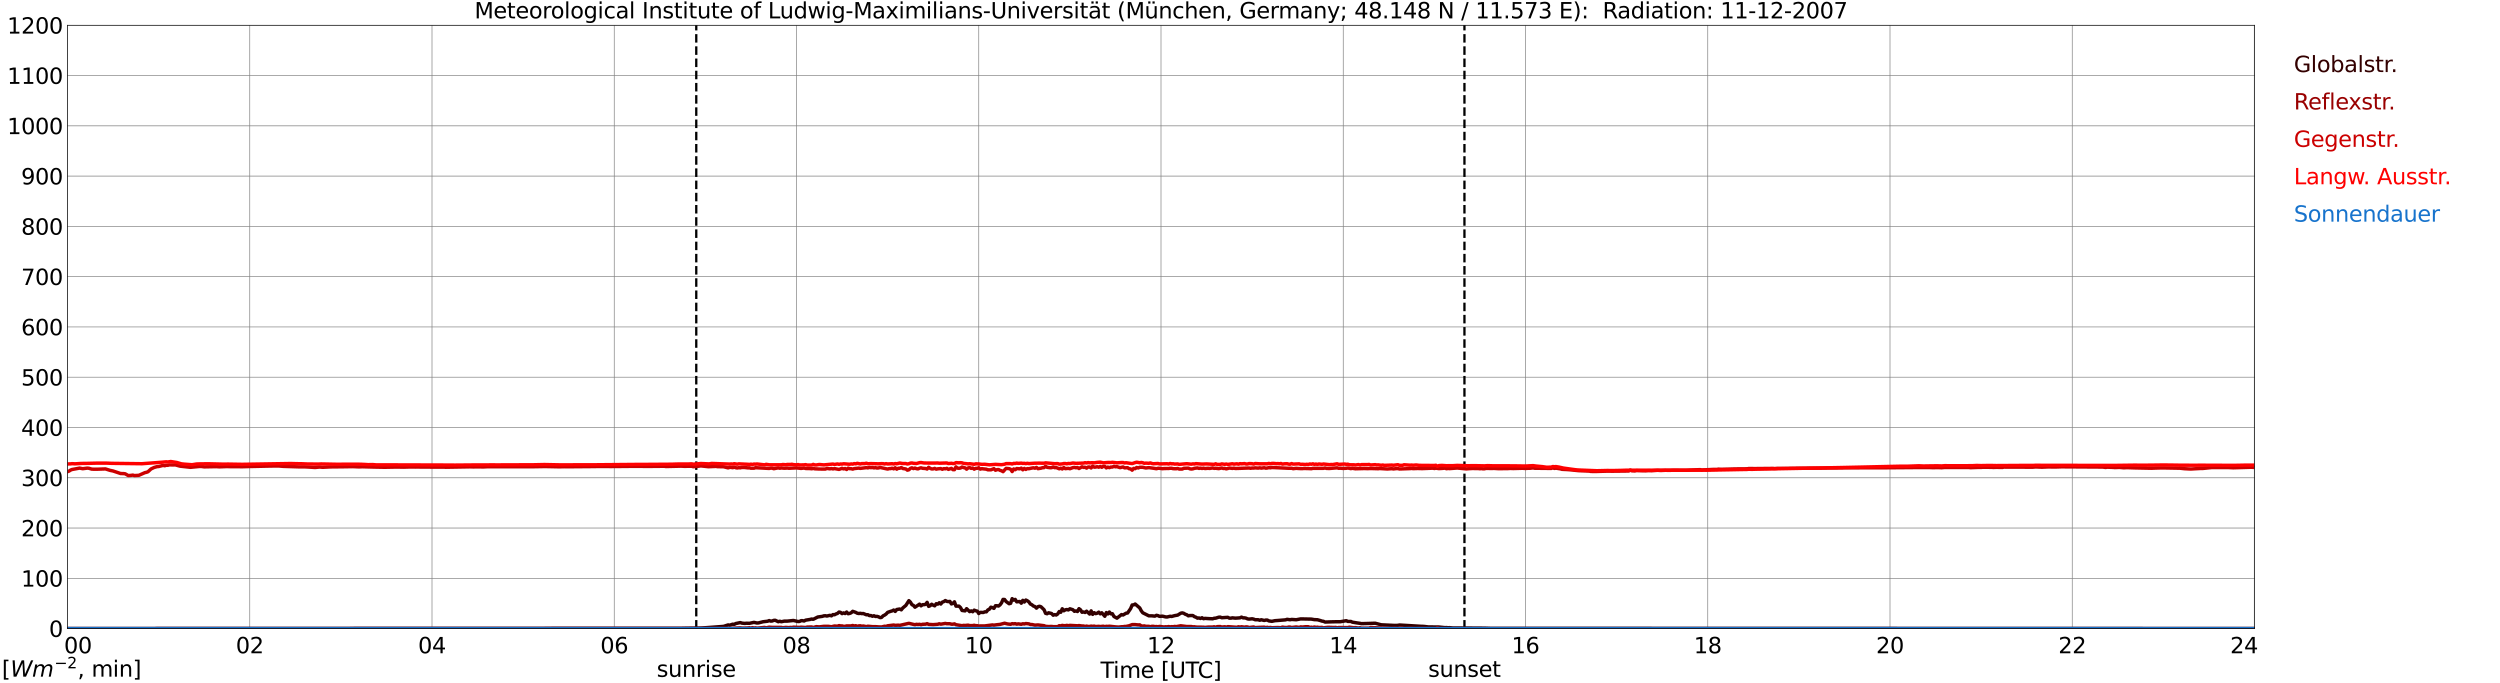 <?xml version="1.0" encoding="utf-8" standalone="no"?>
<!DOCTYPE svg PUBLIC "-//W3C//DTD SVG 1.1//EN"
  "http://www.w3.org/Graphics/SVG/1.1/DTD/svg11.dtd">
<svg xmlns:xlink="http://www.w3.org/1999/xlink" width="1085.4pt" height="296.64pt" viewBox="0 0 1085.4 296.64" xmlns="http://www.w3.org/2000/svg" version="1.1">
 <defs>
  <style type="text/css">*{stroke-linejoin: round; stroke-linecap: butt}</style>
 </defs>
 <g id="figure_1">
  <g id="patch_1">
   <path d="M 0 296.64 
L 1085.4 296.64 
L 1085.4 0 
L 0 0 
z
" style="fill: #ffffff"/>
  </g>
  <g id="axes_1">
   <g id="patch_2">
    <path d="M 29.306 272.909 
L 978.814 272.909 
L 978.814 10.976 
L 29.306 10.976 
z
" style="fill: #ffffff"/>
   </g>
   <g id="patch_3">
    <path d="M 978.814 272.909 
L 978.814 272.909 
L 978.814 10.976 
L 978.814 10.976 
z
" clip-path="url(#pe94792fa93)" style="fill: #d3d3d3; opacity: 0.25; stroke: #d3d3d3; stroke-linejoin: miter"/>
   </g>
   <g id="matplotlib.axis_1">
    <g id="xtick_1">
     <g id="line2d_1">
      <path d="M 29.306 272.909 
L 29.306 10.976 
" clip-path="url(#pe94792fa93)" style="fill: none; stroke: #808080; stroke-width: 0.3; stroke-linecap: square"/>
     </g>
     <g id="line2d_2"/>
     <g id="text_1">
      <!--    00 -->
      <g transform="translate(18.733 283.627) scale(0.095 -0.095)">
       <defs>
        <path id="DejaVuSans-20" transform="scale(0.016)"/>
        <path id="DejaVuSans-30" d="M 2034 4250 
Q 1547 4250 1301 3770 
Q 1056 3291 1056 2328 
Q 1056 1369 1301 889 
Q 1547 409 2034 409 
Q 2525 409 2770 889 
Q 3016 1369 3016 2328 
Q 3016 3291 2770 3770 
Q 2525 4250 2034 4250 
z
M 2034 4750 
Q 2819 4750 3233 4129 
Q 3647 3509 3647 2328 
Q 3647 1150 3233 529 
Q 2819 -91 2034 -91 
Q 1250 -91 836 529 
Q 422 1150 422 2328 
Q 422 3509 836 4129 
Q 1250 4750 2034 4750 
z
" transform="scale(0.016)"/>
       </defs>
       <use xlink:href="#DejaVuSans-20"/>
       <use xlink:href="#DejaVuSans-20" transform="translate(31.787 0)"/>
       <use xlink:href="#DejaVuSans-20" transform="translate(63.574 0)"/>
       <use xlink:href="#DejaVuSans-30" transform="translate(95.361 0)"/>
       <use xlink:href="#DejaVuSans-30" transform="translate(158.984 0)"/>
      </g>
     </g>
    </g>
    <g id="xtick_2">
     <g id="line2d_3">
      <path d="M 108.431 272.909 
L 108.431 10.976 
" clip-path="url(#pe94792fa93)" style="fill: none; stroke: #808080; stroke-width: 0.3; stroke-linecap: square"/>
     </g>
     <g id="line2d_4"/>
     <g id="text_2">
      <!-- 02 -->
      <g transform="translate(102.387 283.627) scale(0.095 -0.095)">
       <defs>
        <path id="DejaVuSans-32" d="M 1228 531 
L 3431 531 
L 3431 0 
L 469 0 
L 469 531 
Q 828 903 1448 1529 
Q 2069 2156 2228 2338 
Q 2531 2678 2651 2914 
Q 2772 3150 2772 3378 
Q 2772 3750 2511 3984 
Q 2250 4219 1831 4219 
Q 1534 4219 1204 4116 
Q 875 4013 500 3803 
L 500 4441 
Q 881 4594 1212 4672 
Q 1544 4750 1819 4750 
Q 2544 4750 2975 4387 
Q 3406 4025 3406 3419 
Q 3406 3131 3298 2873 
Q 3191 2616 2906 2266 
Q 2828 2175 2409 1742 
Q 1991 1309 1228 531 
z
" transform="scale(0.016)"/>
       </defs>
       <use xlink:href="#DejaVuSans-30"/>
       <use xlink:href="#DejaVuSans-32" transform="translate(63.623 0)"/>
      </g>
     </g>
    </g>
    <g id="xtick_3">
     <g id="line2d_5">
      <path d="M 187.557 272.909 
L 187.557 10.976 
" clip-path="url(#pe94792fa93)" style="fill: none; stroke: #808080; stroke-width: 0.3; stroke-linecap: square"/>
     </g>
     <g id="line2d_6"/>
     <g id="text_3">
      <!-- 04 -->
      <g transform="translate(181.513 283.627) scale(0.095 -0.095)">
       <defs>
        <path id="DejaVuSans-34" d="M 2419 4116 
L 825 1625 
L 2419 1625 
L 2419 4116 
z
M 2253 4666 
L 3047 4666 
L 3047 1625 
L 3713 1625 
L 3713 1100 
L 3047 1100 
L 3047 0 
L 2419 0 
L 2419 1100 
L 313 1100 
L 313 1709 
L 2253 4666 
z
" transform="scale(0.016)"/>
       </defs>
       <use xlink:href="#DejaVuSans-30"/>
       <use xlink:href="#DejaVuSans-34" transform="translate(63.623 0)"/>
      </g>
     </g>
    </g>
    <g id="xtick_4">
     <g id="line2d_7">
      <path d="M 266.683 272.909 
L 266.683 10.976 
" clip-path="url(#pe94792fa93)" style="fill: none; stroke: #808080; stroke-width: 0.3; stroke-linecap: square"/>
     </g>
     <g id="line2d_8"/>
     <g id="text_4">
      <!-- 06 -->
      <g transform="translate(260.638 283.627) scale(0.095 -0.095)">
       <defs>
        <path id="DejaVuSans-36" d="M 2113 2584 
Q 1688 2584 1439 2293 
Q 1191 2003 1191 1497 
Q 1191 994 1439 701 
Q 1688 409 2113 409 
Q 2538 409 2786 701 
Q 3034 994 3034 1497 
Q 3034 2003 2786 2293 
Q 2538 2584 2113 2584 
z
M 3366 4563 
L 3366 3988 
Q 3128 4100 2886 4159 
Q 2644 4219 2406 4219 
Q 1781 4219 1451 3797 
Q 1122 3375 1075 2522 
Q 1259 2794 1537 2939 
Q 1816 3084 2150 3084 
Q 2853 3084 3261 2657 
Q 3669 2231 3669 1497 
Q 3669 778 3244 343 
Q 2819 -91 2113 -91 
Q 1303 -91 875 529 
Q 447 1150 447 2328 
Q 447 3434 972 4092 
Q 1497 4750 2381 4750 
Q 2619 4750 2861 4703 
Q 3103 4656 3366 4563 
z
" transform="scale(0.016)"/>
       </defs>
       <use xlink:href="#DejaVuSans-30"/>
       <use xlink:href="#DejaVuSans-36" transform="translate(63.623 0)"/>
      </g>
     </g>
    </g>
    <g id="xtick_5">
     <g id="line2d_9">
      <path d="M 345.808 272.909 
L 345.808 10.976 
" clip-path="url(#pe94792fa93)" style="fill: none; stroke: #808080; stroke-width: 0.3; stroke-linecap: square"/>
     </g>
     <g id="line2d_10"/>
     <g id="text_5">
      <!-- 08 -->
      <g transform="translate(339.764 283.627) scale(0.095 -0.095)">
       <defs>
        <path id="DejaVuSans-38" d="M 2034 2216 
Q 1584 2216 1326 1975 
Q 1069 1734 1069 1313 
Q 1069 891 1326 650 
Q 1584 409 2034 409 
Q 2484 409 2743 651 
Q 3003 894 3003 1313 
Q 3003 1734 2745 1975 
Q 2488 2216 2034 2216 
z
M 1403 2484 
Q 997 2584 770 2862 
Q 544 3141 544 3541 
Q 544 4100 942 4425 
Q 1341 4750 2034 4750 
Q 2731 4750 3128 4425 
Q 3525 4100 3525 3541 
Q 3525 3141 3298 2862 
Q 3072 2584 2669 2484 
Q 3125 2378 3379 2068 
Q 3634 1759 3634 1313 
Q 3634 634 3220 271 
Q 2806 -91 2034 -91 
Q 1263 -91 848 271 
Q 434 634 434 1313 
Q 434 1759 690 2068 
Q 947 2378 1403 2484 
z
M 1172 3481 
Q 1172 3119 1398 2916 
Q 1625 2713 2034 2713 
Q 2441 2713 2670 2916 
Q 2900 3119 2900 3481 
Q 2900 3844 2670 4047 
Q 2441 4250 2034 4250 
Q 1625 4250 1398 4047 
Q 1172 3844 1172 3481 
z
" transform="scale(0.016)"/>
       </defs>
       <use xlink:href="#DejaVuSans-30"/>
       <use xlink:href="#DejaVuSans-38" transform="translate(63.623 0)"/>
      </g>
     </g>
    </g>
    <g id="xtick_6">
     <g id="line2d_11">
      <path d="M 424.934 272.909 
L 424.934 10.976 
" clip-path="url(#pe94792fa93)" style="fill: none; stroke: #808080; stroke-width: 0.3; stroke-linecap: square"/>
     </g>
     <g id="line2d_12"/>
     <g id="text_6">
      <!-- 10 -->
      <g transform="translate(418.89 283.627) scale(0.095 -0.095)">
       <defs>
        <path id="DejaVuSans-31" d="M 794 531 
L 1825 531 
L 1825 4091 
L 703 3866 
L 703 4441 
L 1819 4666 
L 2450 4666 
L 2450 531 
L 3481 531 
L 3481 0 
L 794 0 
L 794 531 
z
" transform="scale(0.016)"/>
       </defs>
       <use xlink:href="#DejaVuSans-31"/>
       <use xlink:href="#DejaVuSans-30" transform="translate(63.623 0)"/>
      </g>
     </g>
    </g>
    <g id="xtick_7">
     <g id="line2d_13">
      <path d="M 504.06 272.909 
L 504.06 10.976 
" clip-path="url(#pe94792fa93)" style="fill: none; stroke: #808080; stroke-width: 0.3; stroke-linecap: square"/>
     </g>
     <g id="line2d_14"/>
     <g id="text_7">
      <!-- 12 -->
      <g transform="translate(498.015 283.627) scale(0.095 -0.095)">
       <use xlink:href="#DejaVuSans-31"/>
       <use xlink:href="#DejaVuSans-32" transform="translate(63.623 0)"/>
      </g>
     </g>
    </g>
    <g id="xtick_8">
     <g id="line2d_15">
      <path d="M 583.185 272.909 
L 583.185 10.976 
" clip-path="url(#pe94792fa93)" style="fill: none; stroke: #808080; stroke-width: 0.3; stroke-linecap: square"/>
     </g>
     <g id="line2d_16"/>
     <g id="text_8">
      <!-- 14 -->
      <g transform="translate(577.141 283.627) scale(0.095 -0.095)">
       <use xlink:href="#DejaVuSans-31"/>
       <use xlink:href="#DejaVuSans-34" transform="translate(63.623 0)"/>
      </g>
     </g>
    </g>
    <g id="xtick_9">
     <g id="line2d_17">
      <path d="M 662.311 272.909 
L 662.311 10.976 
" clip-path="url(#pe94792fa93)" style="fill: none; stroke: #808080; stroke-width: 0.3; stroke-linecap: square"/>
     </g>
     <g id="line2d_18"/>
     <g id="text_9">
      <!-- 16 -->
      <g transform="translate(656.267 283.627) scale(0.095 -0.095)">
       <use xlink:href="#DejaVuSans-31"/>
       <use xlink:href="#DejaVuSans-36" transform="translate(63.623 0)"/>
      </g>
     </g>
    </g>
    <g id="xtick_10">
     <g id="line2d_19">
      <path d="M 741.437 272.909 
L 741.437 10.976 
" clip-path="url(#pe94792fa93)" style="fill: none; stroke: #808080; stroke-width: 0.3; stroke-linecap: square"/>
     </g>
     <g id="line2d_20"/>
     <g id="text_10">
      <!-- 18 -->
      <g transform="translate(735.392 283.627) scale(0.095 -0.095)">
       <use xlink:href="#DejaVuSans-31"/>
       <use xlink:href="#DejaVuSans-38" transform="translate(63.623 0)"/>
      </g>
     </g>
    </g>
    <g id="xtick_11">
     <g id="line2d_21">
      <path d="M 820.562 272.909 
L 820.562 10.976 
" clip-path="url(#pe94792fa93)" style="fill: none; stroke: #808080; stroke-width: 0.3; stroke-linecap: square"/>
     </g>
     <g id="line2d_22"/>
     <g id="text_11">
      <!-- 20 -->
      <g transform="translate(814.518 283.627) scale(0.095 -0.095)">
       <use xlink:href="#DejaVuSans-32"/>
       <use xlink:href="#DejaVuSans-30" transform="translate(63.623 0)"/>
      </g>
     </g>
    </g>
    <g id="xtick_12">
     <g id="line2d_23">
      <path d="M 899.688 272.909 
L 899.688 10.976 
" clip-path="url(#pe94792fa93)" style="fill: none; stroke: #808080; stroke-width: 0.3; stroke-linecap: square"/>
     </g>
     <g id="line2d_24"/>
     <g id="text_12">
      <!-- 22 -->
      <g transform="translate(893.644 283.627) scale(0.095 -0.095)">
       <use xlink:href="#DejaVuSans-32"/>
       <use xlink:href="#DejaVuSans-32" transform="translate(63.623 0)"/>
      </g>
     </g>
    </g>
    <g id="xtick_13">
     <g id="line2d_25">
      <path d="M 978.814 272.909 
L 978.814 10.976 
" clip-path="url(#pe94792fa93)" style="fill: none; stroke: #808080; stroke-width: 0.3; stroke-linecap: square"/>
     </g>
     <g id="line2d_26"/>
     <g id="text_13">
      <!-- 24    -->
      <g transform="translate(968.241 283.627) scale(0.095 -0.095)">
       <use xlink:href="#DejaVuSans-32"/>
       <use xlink:href="#DejaVuSans-34" transform="translate(63.623 0)"/>
       <use xlink:href="#DejaVuSans-20" transform="translate(127.246 0)"/>
       <use xlink:href="#DejaVuSans-20" transform="translate(159.033 0)"/>
       <use xlink:href="#DejaVuSans-20" transform="translate(190.82 0)"/>
      </g>
     </g>
    </g>
    <g id="text_14">
     <!-- Time [UTC] -->
     <g transform="translate(477.806 294.322) scale(0.095 -0.095)">
      <defs>
       <path id="DejaVuSans-54" d="M -19 4666 
L 3928 4666 
L 3928 4134 
L 2272 4134 
L 2272 0 
L 1638 0 
L 1638 4134 
L -19 4134 
L -19 4666 
z
" transform="scale(0.016)"/>
       <path id="DejaVuSans-69" d="M 603 3500 
L 1178 3500 
L 1178 0 
L 603 0 
L 603 3500 
z
M 603 4863 
L 1178 4863 
L 1178 4134 
L 603 4134 
L 603 4863 
z
" transform="scale(0.016)"/>
       <path id="DejaVuSans-6d" d="M 3328 2828 
Q 3544 3216 3844 3400 
Q 4144 3584 4550 3584 
Q 5097 3584 5394 3201 
Q 5691 2819 5691 2113 
L 5691 0 
L 5113 0 
L 5113 2094 
Q 5113 2597 4934 2840 
Q 4756 3084 4391 3084 
Q 3944 3084 3684 2787 
Q 3425 2491 3425 1978 
L 3425 0 
L 2847 0 
L 2847 2094 
Q 2847 2600 2669 2842 
Q 2491 3084 2119 3084 
Q 1678 3084 1418 2786 
Q 1159 2488 1159 1978 
L 1159 0 
L 581 0 
L 581 3500 
L 1159 3500 
L 1159 2956 
Q 1356 3278 1631 3431 
Q 1906 3584 2284 3584 
Q 2666 3584 2933 3390 
Q 3200 3197 3328 2828 
z
" transform="scale(0.016)"/>
       <path id="DejaVuSans-65" d="M 3597 1894 
L 3597 1613 
L 953 1613 
Q 991 1019 1311 708 
Q 1631 397 2203 397 
Q 2534 397 2845 478 
Q 3156 559 3463 722 
L 3463 178 
Q 3153 47 2828 -22 
Q 2503 -91 2169 -91 
Q 1331 -91 842 396 
Q 353 884 353 1716 
Q 353 2575 817 3079 
Q 1281 3584 2069 3584 
Q 2775 3584 3186 3129 
Q 3597 2675 3597 1894 
z
M 3022 2063 
Q 3016 2534 2758 2815 
Q 2500 3097 2075 3097 
Q 1594 3097 1305 2825 
Q 1016 2553 972 2059 
L 3022 2063 
z
" transform="scale(0.016)"/>
       <path id="DejaVuSans-5b" d="M 550 4863 
L 1875 4863 
L 1875 4416 
L 1125 4416 
L 1125 -397 
L 1875 -397 
L 1875 -844 
L 550 -844 
L 550 4863 
z
" transform="scale(0.016)"/>
       <path id="DejaVuSans-55" d="M 556 4666 
L 1191 4666 
L 1191 1831 
Q 1191 1081 1462 751 
Q 1734 422 2344 422 
Q 2950 422 3222 751 
Q 3494 1081 3494 1831 
L 3494 4666 
L 4128 4666 
L 4128 1753 
Q 4128 841 3676 375 
Q 3225 -91 2344 -91 
Q 1459 -91 1007 375 
Q 556 841 556 1753 
L 556 4666 
z
" transform="scale(0.016)"/>
       <path id="DejaVuSans-43" d="M 4122 4306 
L 4122 3641 
Q 3803 3938 3442 4084 
Q 3081 4231 2675 4231 
Q 1875 4231 1450 3742 
Q 1025 3253 1025 2328 
Q 1025 1406 1450 917 
Q 1875 428 2675 428 
Q 3081 428 3442 575 
Q 3803 722 4122 1019 
L 4122 359 
Q 3791 134 3420 21 
Q 3050 -91 2638 -91 
Q 1578 -91 968 557 
Q 359 1206 359 2328 
Q 359 3453 968 4101 
Q 1578 4750 2638 4750 
Q 3056 4750 3426 4639 
Q 3797 4528 4122 4306 
z
" transform="scale(0.016)"/>
       <path id="DejaVuSans-5d" d="M 1947 4863 
L 1947 -844 
L 622 -844 
L 622 -397 
L 1369 -397 
L 1369 4416 
L 622 4416 
L 622 4863 
L 1947 4863 
z
" transform="scale(0.016)"/>
      </defs>
      <use xlink:href="#DejaVuSans-54"/>
      <use xlink:href="#DejaVuSans-69" transform="translate(57.959 0)"/>
      <use xlink:href="#DejaVuSans-6d" transform="translate(85.742 0)"/>
      <use xlink:href="#DejaVuSans-65" transform="translate(183.154 0)"/>
      <use xlink:href="#DejaVuSans-20" transform="translate(244.678 0)"/>
      <use xlink:href="#DejaVuSans-5b" transform="translate(276.465 0)"/>
      <use xlink:href="#DejaVuSans-55" transform="translate(315.479 0)"/>
      <use xlink:href="#DejaVuSans-54" transform="translate(388.672 0)"/>
      <use xlink:href="#DejaVuSans-43" transform="translate(443.881 0)"/>
      <use xlink:href="#DejaVuSans-5d" transform="translate(513.705 0)"/>
     </g>
    </g>
   </g>
   <g id="matplotlib.axis_2">
    <g id="ytick_1">
     <g id="line2d_27">
      <path d="M 29.306 272.909 
L 978.814 272.909 
" clip-path="url(#pe94792fa93)" style="fill: none; stroke: #808080; stroke-width: 0.3; stroke-linecap: square"/>
     </g>
     <g id="line2d_28"/>
     <g id="text_15">
      <!-- 0 -->
      <g transform="translate(21.261 276.518) scale(0.095 -0.095)">
       <use xlink:href="#DejaVuSans-30"/>
      </g>
     </g>
    </g>
    <g id="ytick_2">
     <g id="line2d_29">
      <path d="M 29.306 251.081 
L 978.814 251.081 
" clip-path="url(#pe94792fa93)" style="fill: none; stroke: #808080; stroke-width: 0.3; stroke-linecap: square"/>
     </g>
     <g id="line2d_30"/>
     <g id="text_16">
      <!-- 100 -->
      <g transform="translate(9.173 254.69) scale(0.095 -0.095)">
       <use xlink:href="#DejaVuSans-31"/>
       <use xlink:href="#DejaVuSans-30" transform="translate(63.623 0)"/>
       <use xlink:href="#DejaVuSans-30" transform="translate(127.246 0)"/>
      </g>
     </g>
    </g>
    <g id="ytick_3">
     <g id="line2d_31">
      <path d="M 29.306 229.253 
L 978.814 229.253 
" clip-path="url(#pe94792fa93)" style="fill: none; stroke: #808080; stroke-width: 0.3; stroke-linecap: square"/>
     </g>
     <g id="line2d_32"/>
     <g id="text_17">
      <!-- 200 -->
      <g transform="translate(9.173 232.863) scale(0.095 -0.095)">
       <use xlink:href="#DejaVuSans-32"/>
       <use xlink:href="#DejaVuSans-30" transform="translate(63.623 0)"/>
       <use xlink:href="#DejaVuSans-30" transform="translate(127.246 0)"/>
      </g>
     </g>
    </g>
    <g id="ytick_4">
     <g id="line2d_33">
      <path d="M 29.306 207.426 
L 978.814 207.426 
" clip-path="url(#pe94792fa93)" style="fill: none; stroke: #808080; stroke-width: 0.3; stroke-linecap: square"/>
     </g>
     <g id="line2d_34"/>
     <g id="text_18">
      <!-- 300 -->
      <g transform="translate(9.173 211.035) scale(0.095 -0.095)">
       <defs>
        <path id="DejaVuSans-33" d="M 2597 2516 
Q 3050 2419 3304 2112 
Q 3559 1806 3559 1356 
Q 3559 666 3084 287 
Q 2609 -91 1734 -91 
Q 1441 -91 1130 -33 
Q 819 25 488 141 
L 488 750 
Q 750 597 1062 519 
Q 1375 441 1716 441 
Q 2309 441 2620 675 
Q 2931 909 2931 1356 
Q 2931 1769 2642 2001 
Q 2353 2234 1838 2234 
L 1294 2234 
L 1294 2753 
L 1863 2753 
Q 2328 2753 2575 2939 
Q 2822 3125 2822 3475 
Q 2822 3834 2567 4026 
Q 2313 4219 1838 4219 
Q 1578 4219 1281 4162 
Q 984 4106 628 3988 
L 628 4550 
Q 988 4650 1302 4700 
Q 1616 4750 1894 4750 
Q 2613 4750 3031 4423 
Q 3450 4097 3450 3541 
Q 3450 3153 3228 2886 
Q 3006 2619 2597 2516 
z
" transform="scale(0.016)"/>
       </defs>
       <use xlink:href="#DejaVuSans-33"/>
       <use xlink:href="#DejaVuSans-30" transform="translate(63.623 0)"/>
       <use xlink:href="#DejaVuSans-30" transform="translate(127.246 0)"/>
      </g>
     </g>
    </g>
    <g id="ytick_5">
     <g id="line2d_35">
      <path d="M 29.306 185.598 
L 978.814 185.598 
" clip-path="url(#pe94792fa93)" style="fill: none; stroke: #808080; stroke-width: 0.3; stroke-linecap: square"/>
     </g>
     <g id="line2d_36"/>
     <g id="text_19">
      <!-- 400 -->
      <g transform="translate(9.173 189.207) scale(0.095 -0.095)">
       <use xlink:href="#DejaVuSans-34"/>
       <use xlink:href="#DejaVuSans-30" transform="translate(63.623 0)"/>
       <use xlink:href="#DejaVuSans-30" transform="translate(127.246 0)"/>
      </g>
     </g>
    </g>
    <g id="ytick_6">
     <g id="line2d_37">
      <path d="M 29.306 163.77 
L 978.814 163.77 
" clip-path="url(#pe94792fa93)" style="fill: none; stroke: #808080; stroke-width: 0.3; stroke-linecap: square"/>
     </g>
     <g id="line2d_38"/>
     <g id="text_20">
      <!-- 500 -->
      <g transform="translate(9.173 167.379) scale(0.095 -0.095)">
       <defs>
        <path id="DejaVuSans-35" d="M 691 4666 
L 3169 4666 
L 3169 4134 
L 1269 4134 
L 1269 2991 
Q 1406 3038 1543 3061 
Q 1681 3084 1819 3084 
Q 2600 3084 3056 2656 
Q 3513 2228 3513 1497 
Q 3513 744 3044 326 
Q 2575 -91 1722 -91 
Q 1428 -91 1123 -41 
Q 819 9 494 109 
L 494 744 
Q 775 591 1075 516 
Q 1375 441 1709 441 
Q 2250 441 2565 725 
Q 2881 1009 2881 1497 
Q 2881 1984 2565 2268 
Q 2250 2553 1709 2553 
Q 1456 2553 1204 2497 
Q 953 2441 691 2322 
L 691 4666 
z
" transform="scale(0.016)"/>
       </defs>
       <use xlink:href="#DejaVuSans-35"/>
       <use xlink:href="#DejaVuSans-30" transform="translate(63.623 0)"/>
       <use xlink:href="#DejaVuSans-30" transform="translate(127.246 0)"/>
      </g>
     </g>
    </g>
    <g id="ytick_7">
     <g id="line2d_39">
      <path d="M 29.306 141.942 
L 978.814 141.942 
" clip-path="url(#pe94792fa93)" style="fill: none; stroke: #808080; stroke-width: 0.3; stroke-linecap: square"/>
     </g>
     <g id="line2d_40"/>
     <g id="text_21">
      <!-- 600 -->
      <g transform="translate(9.173 145.551) scale(0.095 -0.095)">
       <use xlink:href="#DejaVuSans-36"/>
       <use xlink:href="#DejaVuSans-30" transform="translate(63.623 0)"/>
       <use xlink:href="#DejaVuSans-30" transform="translate(127.246 0)"/>
      </g>
     </g>
    </g>
    <g id="ytick_8">
     <g id="line2d_41">
      <path d="M 29.306 120.114 
L 978.814 120.114 
" clip-path="url(#pe94792fa93)" style="fill: none; stroke: #808080; stroke-width: 0.3; stroke-linecap: square"/>
     </g>
     <g id="line2d_42"/>
     <g id="text_22">
      <!-- 700 -->
      <g transform="translate(9.173 123.724) scale(0.095 -0.095)">
       <defs>
        <path id="DejaVuSans-37" d="M 525 4666 
L 3525 4666 
L 3525 4397 
L 1831 0 
L 1172 0 
L 2766 4134 
L 525 4134 
L 525 4666 
z
" transform="scale(0.016)"/>
       </defs>
       <use xlink:href="#DejaVuSans-37"/>
       <use xlink:href="#DejaVuSans-30" transform="translate(63.623 0)"/>
       <use xlink:href="#DejaVuSans-30" transform="translate(127.246 0)"/>
      </g>
     </g>
    </g>
    <g id="ytick_9">
     <g id="line2d_43">
      <path d="M 29.306 98.287 
L 978.814 98.287 
" clip-path="url(#pe94792fa93)" style="fill: none; stroke: #808080; stroke-width: 0.3; stroke-linecap: square"/>
     </g>
     <g id="line2d_44"/>
     <g id="text_23">
      <!-- 800 -->
      <g transform="translate(9.173 101.896) scale(0.095 -0.095)">
       <use xlink:href="#DejaVuSans-38"/>
       <use xlink:href="#DejaVuSans-30" transform="translate(63.623 0)"/>
       <use xlink:href="#DejaVuSans-30" transform="translate(127.246 0)"/>
      </g>
     </g>
    </g>
    <g id="ytick_10">
     <g id="line2d_45">
      <path d="M 29.306 76.459 
L 978.814 76.459 
" clip-path="url(#pe94792fa93)" style="fill: none; stroke: #808080; stroke-width: 0.3; stroke-linecap: square"/>
     </g>
     <g id="line2d_46"/>
     <g id="text_24">
      <!-- 900 -->
      <g transform="translate(9.173 80.068) scale(0.095 -0.095)">
       <defs>
        <path id="DejaVuSans-39" d="M 703 97 
L 703 672 
Q 941 559 1184 500 
Q 1428 441 1663 441 
Q 2288 441 2617 861 
Q 2947 1281 2994 2138 
Q 2813 1869 2534 1725 
Q 2256 1581 1919 1581 
Q 1219 1581 811 2004 
Q 403 2428 403 3163 
Q 403 3881 828 4315 
Q 1253 4750 1959 4750 
Q 2769 4750 3195 4129 
Q 3622 3509 3622 2328 
Q 3622 1225 3098 567 
Q 2575 -91 1691 -91 
Q 1453 -91 1209 -44 
Q 966 3 703 97 
z
M 1959 2075 
Q 2384 2075 2632 2365 
Q 2881 2656 2881 3163 
Q 2881 3666 2632 3958 
Q 2384 4250 1959 4250 
Q 1534 4250 1286 3958 
Q 1038 3666 1038 3163 
Q 1038 2656 1286 2365 
Q 1534 2075 1959 2075 
z
" transform="scale(0.016)"/>
       </defs>
       <use xlink:href="#DejaVuSans-39"/>
       <use xlink:href="#DejaVuSans-30" transform="translate(63.623 0)"/>
       <use xlink:href="#DejaVuSans-30" transform="translate(127.246 0)"/>
      </g>
     </g>
    </g>
    <g id="ytick_11">
     <g id="line2d_47">
      <path d="M 29.306 54.631 
L 978.814 54.631 
" clip-path="url(#pe94792fa93)" style="fill: none; stroke: #808080; stroke-width: 0.3; stroke-linecap: square"/>
     </g>
     <g id="line2d_48"/>
     <g id="text_25">
      <!-- 1000 -->
      <g transform="translate(3.128 58.24) scale(0.095 -0.095)">
       <use xlink:href="#DejaVuSans-31"/>
       <use xlink:href="#DejaVuSans-30" transform="translate(63.623 0)"/>
       <use xlink:href="#DejaVuSans-30" transform="translate(127.246 0)"/>
       <use xlink:href="#DejaVuSans-30" transform="translate(190.869 0)"/>
      </g>
     </g>
    </g>
    <g id="ytick_12">
     <g id="line2d_49">
      <path d="M 29.306 32.803 
L 978.814 32.803 
" clip-path="url(#pe94792fa93)" style="fill: none; stroke: #808080; stroke-width: 0.3; stroke-linecap: square"/>
     </g>
     <g id="line2d_50"/>
     <g id="text_26">
      <!-- 1100 -->
      <g transform="translate(3.128 36.413) scale(0.095 -0.095)">
       <use xlink:href="#DejaVuSans-31"/>
       <use xlink:href="#DejaVuSans-31" transform="translate(63.623 0)"/>
       <use xlink:href="#DejaVuSans-30" transform="translate(127.246 0)"/>
       <use xlink:href="#DejaVuSans-30" transform="translate(190.869 0)"/>
      </g>
     </g>
    </g>
    <g id="ytick_13">
     <g id="line2d_51">
      <path d="M 29.306 10.976 
L 978.814 10.976 
" clip-path="url(#pe94792fa93)" style="fill: none; stroke: #808080; stroke-width: 0.3; stroke-linecap: square"/>
     </g>
     <g id="line2d_52"/>
     <g id="text_27">
      <!-- 1200 -->
      <g transform="translate(3.128 14.585) scale(0.095 -0.095)">
       <use xlink:href="#DejaVuSans-31"/>
       <use xlink:href="#DejaVuSans-32" transform="translate(63.623 0)"/>
       <use xlink:href="#DejaVuSans-30" transform="translate(127.246 0)"/>
       <use xlink:href="#DejaVuSans-30" transform="translate(190.869 0)"/>
      </g>
     </g>
    </g>
   </g>
   <g id="line2d_53">
    <path d="M 302.289 272.909 
L 302.289 10.976 
" clip-path="url(#pe94792fa93)" style="fill: none; stroke-dasharray: 3.7,1.6; stroke-dashoffset: 0; stroke: #000000"/>
   </g>
   <g id="line2d_54">
    <path d="M 635.804 272.909 
L 635.804 10.976 
" clip-path="url(#pe94792fa93)" style="fill: none; stroke-dasharray: 3.7,1.6; stroke-dashoffset: 0; stroke: #000000"/>
   </g>
   <g id="line2d_55">
    <path d="M 29.306 272.909 
L 295.696 272.819 
L 297.674 272.773 
L 304.267 272.682 
L 314.158 271.951 
L 316.136 271.309 
L 316.796 271.446 
L 318.114 270.99 
L 318.774 271.082 
L 319.433 270.715 
L 321.411 270.303 
L 322.071 270.532 
L 323.39 270.669 
L 324.049 270.578 
L 325.368 270.623 
L 327.346 270.211 
L 328.665 270.486 
L 329.324 270.44 
L 331.302 269.936 
L 333.28 269.709 
L 333.94 269.434 
L 334.599 269.663 
L 335.258 269.617 
L 335.918 269.342 
L 336.577 269.296 
L 337.896 269.936 
L 338.555 269.709 
L 339.215 269.936 
L 340.533 269.663 
L 341.852 269.663 
L 344.49 269.388 
L 346.468 269.846 
L 347.127 269.801 
L 347.787 269.48 
L 348.446 269.48 
L 349.105 269.617 
L 349.765 269.25 
L 351.743 268.93 
L 352.402 268.746 
L 353.062 268.884 
L 355.04 267.878 
L 357.018 267.602 
L 357.677 267.373 
L 358.337 267.33 
L 358.996 267.465 
L 360.315 267.146 
L 360.974 267.373 
L 361.634 266.825 
L 362.293 266.917 
L 362.952 266.55 
L 363.612 266.321 
L 364.271 265.727 
L 364.93 265.865 
L 365.59 266.413 
L 366.249 266.092 
L 366.909 266.367 
L 367.568 265.727 
L 368.227 266.459 
L 368.887 266.321 
L 369.546 266.048 
L 370.206 265.407 
L 371.524 265.865 
L 372.184 266.23 
L 372.843 266.367 
L 373.502 266.275 
L 374.162 266.413 
L 374.821 266.367 
L 376.14 266.917 
L 376.799 266.871 
L 377.459 267.284 
L 378.118 267.238 
L 378.777 267.557 
L 379.437 267.33 
L 380.096 267.648 
L 380.756 267.602 
L 381.415 267.786 
L 382.074 268.153 
L 382.734 268.061 
L 383.393 267.373 
L 384.053 267.055 
L 384.712 266.596 
L 385.371 265.865 
L 386.69 265.407 
L 387.349 265.223 
L 388.009 264.857 
L 388.668 265.452 
L 389.328 264.63 
L 390.646 264.4 
L 391.306 264.767 
L 391.965 263.942 
L 393.284 262.844 
L 394.603 260.786 
L 395.262 261.425 
L 395.921 262.523 
L 396.581 262.844 
L 397.24 263.621 
L 398.559 262.752 
L 399.218 262.294 
L 399.878 263.027 
L 400.537 262.523 
L 401.196 262.523 
L 401.856 262.386 
L 402.515 261.517 
L 403.175 263.257 
L 403.834 262.982 
L 404.493 262.34 
L 405.153 262.752 
L 405.812 263.027 
L 406.471 262.113 
L 407.131 262.294 
L 407.79 261.7 
L 408.45 262.248 
L 409.109 261.425 
L 409.768 261.196 
L 410.428 260.74 
L 411.087 261.104 
L 411.746 261.196 
L 412.406 261.104 
L 413.065 262.204 
L 413.725 261.975 
L 414.384 261.288 
L 415.043 263.165 
L 416.362 263.165 
L 417.022 263.804 
L 417.681 265.04 
L 419 265.223 
L 419.659 264.263 
L 420.978 265.544 
L 421.637 265.223 
L 422.297 265.59 
L 422.956 264.902 
L 423.615 265.177 
L 424.275 265.315 
L 424.934 266.367 
L 425.593 265.865 
L 426.912 265.911 
L 427.572 265.636 
L 428.231 265.636 
L 428.89 264.811 
L 429.55 264.492 
L 430.209 263.621 
L 430.869 263.804 
L 431.528 264.125 
L 432.187 262.982 
L 432.847 262.982 
L 433.506 263.119 
L 434.165 262.615 
L 434.825 261.746 
L 435.484 260.236 
L 436.144 260.281 
L 436.803 261.15 
L 438.122 262.113 
L 438.781 261.929 
L 439.44 259.915 
L 440.1 260.556 
L 440.759 260.236 
L 441.419 261.288 
L 442.737 261.15 
L 443.397 261.884 
L 444.056 260.648 
L 444.716 261.379 
L 445.375 260.511 
L 446.034 260.832 
L 446.694 261.334 
L 447.353 262.248 
L 448.012 262.569 
L 448.672 263.119 
L 449.331 263.348 
L 449.991 264.034 
L 450.65 263.394 
L 451.309 263.211 
L 451.969 263.44 
L 453.287 264.721 
L 453.947 266.275 
L 454.606 266.459 
L 455.266 266.048 
L 456.584 266.367 
L 457.244 267.1 
L 457.903 266.825 
L 458.563 267.009 
L 459.222 266.55 
L 459.881 265.498 
L 460.541 265.819 
L 461.2 264.309 
L 461.859 265.177 
L 462.519 264.767 
L 463.178 264.63 
L 463.838 264.811 
L 464.497 264.309 
L 465.816 264.721 
L 466.475 265.407 
L 467.134 265.223 
L 467.794 265.498 
L 468.453 264.263 
L 469.113 264.767 
L 469.772 265.819 
L 470.431 265.682 
L 471.091 265.911 
L 471.75 265.361 
L 473.069 266.596 
L 473.728 265.223 
L 474.388 266.734 
L 475.047 266.002 
L 475.706 266.413 
L 476.366 266.23 
L 477.025 265.773 
L 477.685 266.505 
L 478.344 266.048 
L 479.663 267.557 
L 480.322 265.957 
L 480.981 266.55 
L 481.641 265.727 
L 482.3 266.505 
L 482.96 266.459 
L 483.619 267.648 
L 484.938 268.382 
L 486.916 266.825 
L 487.575 267.009 
L 488.894 266.23 
L 489.553 266.138 
L 490.872 264.217 
L 491.532 262.661 
L 492.191 262.615 
L 492.85 262.248 
L 494.828 263.942 
L 495.488 265.177 
L 496.147 266.048 
L 498.785 267.373 
L 500.103 267.373 
L 501.422 267.511 
L 502.082 267.146 
L 502.741 267.284 
L 503.4 267.602 
L 504.719 267.511 
L 506.038 267.832 
L 506.697 267.878 
L 508.016 267.557 
L 508.675 267.648 
L 509.994 267.284 
L 511.313 267.055 
L 512.632 266.23 
L 513.291 266.092 
L 513.95 266.275 
L 514.61 266.688 
L 515.269 266.917 
L 515.929 267.373 
L 516.588 267.238 
L 517.907 267.238 
L 518.566 267.74 
L 519.226 267.969 
L 519.885 268.382 
L 520.544 268.29 
L 521.204 268.519 
L 521.863 268.198 
L 522.522 268.611 
L 523.182 268.473 
L 524.501 268.565 
L 526.479 268.655 
L 527.138 268.428 
L 527.797 268.382 
L 529.116 267.969 
L 529.776 267.923 
L 530.435 268.198 
L 533.073 268.015 
L 533.732 268.382 
L 534.391 268.382 
L 535.051 268.244 
L 536.369 268.382 
L 537.688 268.29 
L 538.348 268.244 
L 539.007 267.923 
L 539.666 268.244 
L 540.326 268.244 
L 540.985 268.382 
L 541.644 268.7 
L 542.304 268.792 
L 543.623 268.655 
L 544.282 268.792 
L 544.941 269.067 
L 546.26 269.067 
L 546.919 269.296 
L 547.579 269.067 
L 548.898 269.388 
L 549.557 269.205 
L 550.216 269.205 
L 550.876 269.571 
L 552.195 269.755 
L 553.513 269.48 
L 554.832 269.388 
L 558.129 269.113 
L 558.788 268.884 
L 560.107 269.067 
L 560.766 268.93 
L 562.085 269.021 
L 562.745 269.067 
L 564.723 268.7 
L 569.338 268.792 
L 570.657 269.021 
L 571.976 269.067 
L 573.295 269.434 
L 573.954 269.663 
L 574.613 269.755 
L 575.273 270.073 
L 577.91 269.982 
L 579.889 269.936 
L 581.207 269.936 
L 581.867 269.936 
L 584.504 269.48 
L 585.164 269.801 
L 586.482 269.801 
L 587.142 270.119 
L 589.12 270.44 
L 590.439 270.623 
L 591.098 270.761 
L 594.395 270.669 
L 597.032 270.578 
L 599.67 271.263 
L 601.648 271.355 
L 605.604 271.538 
L 606.923 271.492 
L 607.582 271.355 
L 616.814 271.905 
L 618.133 271.951 
L 620.111 272.18 
L 624.726 272.226 
L 627.364 272.498 
L 628.023 272.455 
L 628.683 272.544 
L 629.342 272.498 
L 630.661 272.636 
L 644.508 272.728 
L 647.145 272.819 
L 978.154 272.909 
L 978.154 272.909 
" clip-path="url(#pe94792fa93)" style="fill: none; stroke: #330000; stroke-width: 1.5; stroke-linecap: square"/>
   </g>
   <g id="line2d_56">
    <path d="M 29.306 272.909 
L 316.796 272.811 
L 321.411 272.579 
L 322.071 272.671 
L 323.39 272.671 
L 324.708 272.625 
L 325.368 272.531 
L 326.027 272.719 
L 326.686 272.485 
L 327.346 272.671 
L 328.005 272.579 
L 328.665 272.719 
L 331.961 272.391 
L 332.621 272.579 
L 333.94 272.3 
L 335.258 272.391 
L 339.215 272.391 
L 339.874 272.531 
L 341.193 272.391 
L 342.512 272.485 
L 343.171 272.391 
L 343.83 272.44 
L 344.49 272.3 
L 347.127 272.391 
L 347.787 272.3 
L 349.765 272.44 
L 350.424 272.252 
L 352.402 272.206 
L 353.062 272.44 
L 354.38 272.066 
L 355.699 272.16 
L 357.677 271.927 
L 359.655 271.927 
L 360.974 272.112 
L 362.293 271.787 
L 363.612 271.881 
L 364.271 271.601 
L 364.93 271.741 
L 365.59 271.741 
L 366.249 271.927 
L 366.909 271.927 
L 367.568 271.741 
L 369.546 271.741 
L 370.206 271.555 
L 370.865 271.787 
L 371.524 271.647 
L 372.184 271.927 
L 372.843 271.741 
L 373.502 271.695 
L 374.162 271.881 
L 374.821 271.787 
L 376.14 272.066 
L 376.799 271.881 
L 378.777 272.066 
L 380.096 272.066 
L 381.415 272.16 
L 382.734 272.206 
L 384.053 271.881 
L 384.712 271.972 
L 385.371 271.695 
L 388.009 271.368 
L 388.668 271.507 
L 389.987 271.416 
L 390.646 271.507 
L 394.603 270.623 
L 396.581 271.088 
L 397.24 271.228 
L 397.899 271.043 
L 398.559 271.136 
L 399.218 271.043 
L 399.878 271.228 
L 400.537 271.043 
L 401.856 270.997 
L 402.515 270.763 
L 403.175 271.088 
L 405.153 271.182 
L 407.131 271.043 
L 407.79 270.809 
L 408.45 270.997 
L 410.428 270.669 
L 411.087 270.809 
L 412.406 270.809 
L 413.065 270.997 
L 413.725 270.997 
L 414.384 270.857 
L 415.043 271.228 
L 417.681 271.647 
L 418.34 271.507 
L 419 271.555 
L 420.318 271.416 
L 420.978 271.601 
L 422.297 271.601 
L 422.956 271.462 
L 423.615 271.647 
L 424.275 271.647 
L 424.934 271.787 
L 426.253 271.741 
L 427.572 271.741 
L 430.869 271.322 
L 431.528 271.416 
L 432.847 271.228 
L 434.165 271.088 
L 436.144 270.578 
L 437.462 270.903 
L 438.781 271.043 
L 439.44 270.763 
L 440.1 270.857 
L 440.759 270.763 
L 441.419 270.997 
L 442.078 270.857 
L 443.397 271.043 
L 444.056 270.809 
L 444.716 270.903 
L 445.375 270.717 
L 446.694 270.857 
L 447.353 271.136 
L 448.012 271.136 
L 449.331 271.416 
L 450.65 271.322 
L 453.287 271.647 
L 453.947 271.927 
L 455.266 272.02 
L 456.584 271.972 
L 457.244 272.066 
L 458.563 272.066 
L 459.222 272.066 
L 459.881 271.647 
L 460.541 271.741 
L 461.2 271.507 
L 461.859 271.647 
L 462.519 271.647 
L 463.178 271.507 
L 463.838 271.647 
L 464.497 271.507 
L 467.794 271.695 
L 468.453 271.601 
L 469.772 271.787 
L 470.431 271.787 
L 471.091 271.972 
L 471.75 271.835 
L 472.409 271.972 
L 473.069 271.972 
L 473.728 271.835 
L 474.388 271.927 
L 475.047 271.835 
L 475.706 272.02 
L 477.025 271.927 
L 477.685 272.02 
L 479.003 271.881 
L 479.663 272.066 
L 480.322 271.927 
L 480.981 271.972 
L 481.641 271.881 
L 484.278 272.16 
L 485.597 272.252 
L 486.916 272.112 
L 487.575 272.112 
L 488.235 271.972 
L 488.894 271.972 
L 490.213 271.695 
L 491.532 271.182 
L 492.85 271.182 
L 494.169 271.322 
L 494.828 271.276 
L 495.488 271.741 
L 496.147 271.835 
L 496.807 271.741 
L 497.466 271.927 
L 498.785 271.927 
L 499.444 272.112 
L 500.103 271.927 
L 500.763 271.927 
L 501.422 272.066 
L 502.082 272.02 
L 502.741 272.112 
L 503.4 271.972 
L 505.379 272.206 
L 506.038 272.112 
L 506.697 272.16 
L 507.357 272.02 
L 508.016 272.16 
L 508.675 272.066 
L 509.335 272.112 
L 509.994 271.972 
L 510.654 272.066 
L 512.632 271.695 
L 515.269 272.02 
L 517.247 272.02 
L 517.907 272.16 
L 518.566 272.112 
L 519.226 272.252 
L 522.522 272.3 
L 523.182 272.391 
L 524.501 272.252 
L 526.479 272.252 
L 527.138 272.112 
L 527.797 272.346 
L 528.457 272.066 
L 529.776 272.02 
L 530.435 272.252 
L 531.754 272.112 
L 532.413 272.3 
L 533.073 272.066 
L 537.029 272.346 
L 537.688 272.112 
L 538.348 272.252 
L 539.007 272.112 
L 540.326 272.3 
L 540.985 272.16 
L 541.644 272.206 
L 542.304 272.44 
L 544.282 272.206 
L 544.941 272.485 
L 546.26 272.391 
L 548.898 272.3 
L 549.557 272.485 
L 550.216 272.346 
L 550.876 272.531 
L 551.535 272.391 
L 552.195 272.531 
L 554.832 272.44 
L 556.151 272.531 
L 556.81 272.252 
L 557.47 272.391 
L 558.788 272.44 
L 559.448 272.252 
L 560.107 272.252 
L 560.766 272.44 
L 562.745 272.206 
L 564.063 272.391 
L 564.723 272.16 
L 565.382 272.252 
L 566.701 272.112 
L 568.02 272.112 
L 568.679 272.391 
L 569.338 272.3 
L 569.998 272.44 
L 570.657 272.206 
L 571.317 272.391 
L 571.976 272.3 
L 572.635 272.44 
L 573.954 272.391 
L 574.613 272.579 
L 576.592 272.346 
L 579.229 272.44 
L 579.889 272.391 
L 580.548 272.579 
L 581.207 272.44 
L 585.164 272.485 
L 585.823 272.3 
L 587.801 272.531 
L 588.46 272.485 
L 589.779 272.671 
L 590.439 272.531 
L 591.098 272.719 
L 594.395 272.719 
L 595.054 272.44 
L 599.011 272.625 
L 599.67 272.625 
L 600.329 272.765 
L 600.989 272.671 
L 601.648 272.765 
L 602.307 272.671 
L 602.967 272.859 
L 605.604 272.719 
L 606.923 272.859 
L 607.582 272.625 
L 608.242 272.719 
L 608.901 272.671 
L 609.561 272.904 
L 612.198 272.765 
L 614.836 272.904 
L 616.154 272.811 
L 623.408 272.909 
L 624.067 272.479 
L 624.726 272.859 
L 626.705 272.909 
L 978.154 272.909 
L 978.154 272.909 
" clip-path="url(#pe94792fa93)" style="fill: none; stroke: #990000; stroke-width: 1.5; stroke-linecap: square"/>
   </g>
   <g id="line2d_57">
    <path d="M 29.306 204.778 
L 29.965 204.536 
L 30.625 204.101 
L 31.284 203.833 
L 32.603 203.599 
L 34.581 203.23 
L 35.9 203.494 
L 37.878 203.239 
L 38.537 203.289 
L 39.856 203.68 
L 41.175 203.721 
L 42.493 203.702 
L 44.472 203.63 
L 45.79 203.588 
L 47.768 204.208 
L 49.087 204.485 
L 52.384 205.59 
L 53.703 205.62 
L 54.362 205.712 
L 55.681 206.476 
L 57 206.376 
L 57.659 206.264 
L 58.319 206.472 
L 60.297 206.36 
L 62.934 205.19 
L 63.594 205.057 
L 64.253 204.806 
L 65.572 203.599 
L 66.89 202.964 
L 68.209 202.582 
L 68.869 202.549 
L 70.847 202.049 
L 71.506 202.222 
L 72.166 201.986 
L 72.825 202.021 
L 73.484 201.838 
L 75.462 201.851 
L 76.122 201.831 
L 78.1 202.381 
L 82.716 202.892 
L 86.672 202.514 
L 87.331 202.51 
L 88.65 202.695 
L 93.925 202.593 
L 95.244 202.687 
L 98.541 202.558 
L 100.519 202.623 
L 101.838 202.597 
L 105.135 202.637 
L 108.431 202.543 
L 116.344 202.368 
L 118.982 202.324 
L 120.96 202.313 
L 122.938 202.477 
L 130.191 202.709 
L 132.169 202.689 
L 133.488 202.759 
L 135.466 202.874 
L 136.785 202.964 
L 138.763 202.767 
L 140.082 202.883 
L 143.379 202.719 
L 148.654 202.665 
L 153.269 202.593 
L 155.907 202.711 
L 157.226 202.647 
L 162.501 202.789 
L 165.798 202.853 
L 167.116 202.872 
L 172.391 202.77 
L 175.029 202.829 
L 178.326 202.741 
L 180.304 202.772 
L 181.623 202.759 
L 183.601 202.798 
L 192.832 202.8 
L 193.492 202.861 
L 194.81 202.837 
L 204.042 202.678 
L 205.36 202.715 
L 207.998 202.702 
L 209.976 202.724 
L 211.295 202.652 
L 214.592 202.63 
L 226.461 202.652 
L 230.417 202.654 
L 235.692 202.564 
L 237.011 202.554 
L 242.945 202.674 
L 244.923 202.623 
L 246.901 202.645 
L 258.111 202.554 
L 259.43 202.523 
L 261.408 202.536 
L 263.386 202.523 
L 265.364 202.547 
L 266.683 202.523 
L 268.661 202.521 
L 275.255 202.46 
L 278.552 202.471 
L 280.53 202.506 
L 288.442 202.434 
L 289.102 202.543 
L 295.696 202.388 
L 297.014 202.46 
L 300.311 202.436 
L 300.971 202.63 
L 302.949 202.468 
L 304.267 202.274 
L 307.564 202.63 
L 310.202 202.519 
L 310.861 202.49 
L 311.521 202.608 
L 314.158 202.652 
L 316.136 203.145 
L 316.796 202.898 
L 317.455 202.922 
L 318.114 203.058 
L 318.774 202.8 
L 319.433 203.067 
L 320.093 203.187 
L 320.752 203.049 
L 321.411 203.11 
L 322.071 202.942 
L 323.39 202.977 
L 324.708 203.139 
L 325.368 203.11 
L 326.027 203.285 
L 327.346 203.289 
L 328.005 203.058 
L 333.94 203.379 
L 334.599 203.239 
L 335.258 203.237 
L 335.918 203.497 
L 337.896 203.125 
L 338.555 203.304 
L 339.215 203.171 
L 340.533 203.294 
L 341.852 203.213 
L 342.512 203.302 
L 345.808 203.147 
L 347.787 203.361 
L 349.105 203.208 
L 349.765 203.4 
L 351.743 203.442 
L 352.402 203.529 
L 353.062 203.361 
L 353.721 203.538 
L 355.699 203.632 
L 358.337 203.66 
L 358.996 203.374 
L 360.315 203.562 
L 360.974 203.411 
L 361.634 203.595 
L 362.293 203.442 
L 364.271 203.8 
L 365.59 203.324 
L 366.249 203.599 
L 366.909 203.409 
L 367.568 203.837 
L 368.227 203.252 
L 368.887 203.47 
L 369.546 203.483 
L 370.206 203.68 
L 370.865 203.444 
L 372.843 203.228 
L 373.502 203.357 
L 376.14 203.032 
L 376.799 203.145 
L 377.459 202.933 
L 378.118 203.04 
L 378.777 202.962 
L 379.437 203.139 
L 380.096 203.034 
L 380.756 203.208 
L 381.415 203.165 
L 382.074 202.946 
L 385.371 203.654 
L 386.031 203.459 
L 386.69 203.446 
L 387.349 203.274 
L 388.009 203.549 
L 388.668 203.084 
L 389.328 203.7 
L 389.987 203.309 
L 390.646 203.296 
L 391.306 202.981 
L 391.965 203.411 
L 393.284 203.601 
L 393.943 204.127 
L 394.603 203.964 
L 395.262 203.335 
L 395.921 203.112 
L 396.581 203.438 
L 397.24 203.217 
L 397.899 203.481 
L 398.559 203.584 
L 399.218 203.276 
L 399.878 203.097 
L 400.537 203.318 
L 401.856 203.411 
L 402.515 203.641 
L 403.175 202.885 
L 403.834 203.331 
L 404.493 203.603 
L 405.153 203.573 
L 405.812 203.352 
L 406.471 203.697 
L 407.131 203.551 
L 408.45 203.427 
L 409.109 203.743 
L 409.768 203.459 
L 410.428 203.547 
L 411.087 203.342 
L 411.746 203.78 
L 413.065 203.344 
L 413.725 203.909 
L 414.384 203.92 
L 415.043 202.706 
L 415.703 203.248 
L 416.362 203.302 
L 417.022 203.197 
L 417.681 202.763 
L 418.34 203.008 
L 419 203.123 
L 419.659 203.697 
L 420.318 203.158 
L 420.978 203.012 
L 421.637 203.348 
L 422.297 203.202 
L 422.956 203.695 
L 423.615 203.344 
L 424.275 203.324 
L 424.934 203.082 
L 425.593 203.678 
L 426.253 203.49 
L 428.231 203.704 
L 428.89 203.977 
L 430.209 203.985 
L 431.528 203.477 
L 432.187 204.16 
L 432.847 203.918 
L 433.506 203.835 
L 434.165 204.195 
L 434.825 204.391 
L 435.484 204.78 
L 436.803 203.333 
L 438.122 203.473 
L 438.781 203.724 
L 439.44 204.736 
L 440.1 203.588 
L 440.759 203.927 
L 441.419 203.42 
L 442.737 203.564 
L 443.397 203.246 
L 444.056 203.97 
L 444.716 203.363 
L 445.375 203.809 
L 446.034 203.431 
L 446.694 203.505 
L 448.012 203.213 
L 448.672 203.099 
L 449.331 203.289 
L 449.991 202.936 
L 450.65 203.483 
L 451.969 203.272 
L 452.628 203.049 
L 453.287 203.029 
L 453.947 202.431 
L 454.606 202.894 
L 455.925 203.073 
L 456.584 203.034 
L 457.244 202.748 
L 457.903 203.058 
L 458.563 202.99 
L 459.881 203.536 
L 460.541 203.276 
L 461.2 203.617 
L 461.859 202.977 
L 462.519 203.473 
L 463.838 203.331 
L 464.497 203.512 
L 465.816 203.018 
L 466.475 202.927 
L 467.134 203.099 
L 467.794 202.964 
L 468.453 203.414 
L 469.772 202.671 
L 470.431 202.925 
L 471.091 202.842 
L 471.75 203.241 
L 472.409 202.752 
L 473.069 202.754 
L 473.728 203.171 
L 474.388 202.375 
L 475.047 202.835 
L 475.706 202.789 
L 476.366 202.615 
L 477.025 202.85 
L 477.685 202.495 
L 478.344 202.89 
L 479.003 202.482 
L 479.663 202.49 
L 480.322 203.145 
L 480.981 202.791 
L 481.641 203.036 
L 482.3 202.765 
L 482.96 202.781 
L 483.619 202.447 
L 484.278 202.68 
L 484.938 202.595 
L 486.256 203.038 
L 487.575 202.733 
L 488.235 203.132 
L 489.553 203.043 
L 490.213 203.514 
L 490.872 203.577 
L 491.532 204.132 
L 492.191 203.344 
L 492.85 203.475 
L 493.51 202.944 
L 494.169 203.176 
L 494.828 202.866 
L 496.147 202.881 
L 497.466 203.184 
L 498.785 203.021 
L 500.763 203.289 
L 502.082 203.499 
L 502.741 203.311 
L 503.4 203.315 
L 504.719 203.494 
L 505.379 203.416 
L 506.697 203.4 
L 507.357 203.407 
L 508.016 203.296 
L 508.675 203.307 
L 509.335 203.481 
L 510.654 203.518 
L 511.313 203.374 
L 511.972 203.656 
L 513.291 203.645 
L 513.95 203.315 
L 515.929 203.241 
L 516.588 203.538 
L 517.247 203.641 
L 517.907 203.549 
L 518.566 203.326 
L 519.885 203.156 
L 520.544 203.368 
L 521.204 203.243 
L 521.863 203.392 
L 522.522 203.261 
L 523.182 203.418 
L 524.501 203.304 
L 525.16 203.383 
L 526.479 203.176 
L 527.138 203.339 
L 527.797 203.296 
L 529.116 203.459 
L 530.435 203.187 
L 531.094 203.392 
L 531.754 203.352 
L 532.413 203.569 
L 533.732 203.211 
L 535.051 203.361 
L 535.71 203.263 
L 536.369 203.403 
L 542.304 203.193 
L 542.963 203.307 
L 543.623 203.195 
L 544.282 203.226 
L 544.941 203.13 
L 546.26 203.237 
L 546.919 203.097 
L 547.579 203.248 
L 548.898 203.069 
L 549.557 203.272 
L 550.216 203.2 
L 550.876 203.008 
L 551.535 203.112 
L 552.195 202.97 
L 559.448 203.309 
L 560.766 203.287 
L 561.426 203.486 
L 562.745 203.322 
L 564.063 203.422 
L 565.382 203.464 
L 566.042 203.383 
L 568.02 203.429 
L 569.338 203.497 
L 569.998 203.328 
L 572.635 203.342 
L 574.613 203.324 
L 575.273 203.18 
L 575.932 203.368 
L 577.251 203.39 
L 580.548 203.117 
L 581.207 203.324 
L 581.867 203.274 
L 583.185 203.374 
L 584.504 203.302 
L 585.164 203.191 
L 586.482 203.457 
L 587.142 203.32 
L 588.46 203.529 
L 592.417 203.418 
L 593.736 203.468 
L 595.054 203.407 
L 598.351 203.505 
L 599.011 203.42 
L 602.307 203.623 
L 604.286 203.481 
L 604.945 203.601 
L 606.264 203.449 
L 606.923 203.44 
L 607.582 203.617 
L 612.198 203.451 
L 612.858 203.368 
L 613.517 203.468 
L 615.495 203.396 
L 617.473 203.451 
L 618.792 203.396 
L 622.089 203.261 
L 622.748 203.398 
L 623.408 203.265 
L 624.726 203.444 
L 626.045 203.366 
L 627.364 203.25 
L 628.023 203.512 
L 628.683 203.366 
L 629.342 203.449 
L 632.639 203.197 
L 636.595 203.569 
L 637.914 203.468 
L 639.233 203.396 
L 641.87 203.433 
L 642.53 203.51 
L 643.189 203.433 
L 643.848 203.553 
L 644.508 203.534 
L 645.167 203.352 
L 647.805 203.403 
L 648.464 203.346 
L 650.442 203.475 
L 654.399 203.455 
L 655.717 203.37 
L 657.036 203.418 
L 660.992 203.304 
L 662.311 203.39 
L 663.63 203.294 
L 664.289 203.307 
L 665.608 203.145 
L 666.267 203.294 
L 673.521 203.37 
L 674.18 203.093 
L 674.839 203.374 
L 675.499 203.252 
L 677.477 203.562 
L 678.136 203.763 
L 680.114 203.857 
L 681.433 203.946 
L 685.389 204.348 
L 690.005 204.536 
L 690.664 204.68 
L 693.302 204.686 
L 697.918 204.544 
L 699.896 204.575 
L 707.149 204.492 
L 707.808 204.088 
L 708.468 204.407 
L 709.786 204.466 
L 710.446 204.304 
L 711.765 204.352 
L 713.083 204.407 
L 714.402 204.424 
L 715.721 204.328 
L 717.04 204.374 
L 719.677 204.18 
L 720.996 204.274 
L 722.974 204.178 
L 724.952 204.212 
L 726.271 204.149 
L 732.205 204.16 
L 733.524 204.088 
L 736.162 203.968 
L 738.14 203.896 
L 738.799 204.044 
L 740.118 203.975 
L 744.074 203.782 
L 745.393 203.804 
L 746.052 203.678 
L 747.371 203.748 
L 748.69 203.7 
L 750.009 203.673 
L 753.306 203.582 
L 758.581 203.54 
L 759.24 203.407 
L 761.878 203.438 
L 769.79 203.361 
L 770.449 203.431 
L 771.768 203.32 
L 776.384 203.32 
L 781.659 203.267 
L 792.209 203.23 
L 794.187 203.18 
L 797.484 203.18 
L 801.44 203.132 
L 802.759 203.145 
L 804.737 203.123 
L 818.584 203.095 
L 832.431 202.986 
L 833.75 202.975 
L 837.706 202.986 
L 839.025 203.043 
L 841.663 203.014 
L 842.981 203.071 
L 844.3 202.946 
L 848.916 202.955 
L 854.85 202.966 
L 855.51 203.049 
L 858.806 202.931 
L 860.125 202.94 
L 860.785 202.859 
L 862.103 202.874 
L 863.422 202.885 
L 864.741 202.894 
L 865.4 202.951 
L 866.719 202.898 
L 869.357 202.946 
L 870.016 202.796 
L 872.653 202.811 
L 882.544 202.837 
L 883.863 202.73 
L 886.5 202.844 
L 889.138 202.73 
L 892.435 202.759 
L 895.072 202.674 
L 912.876 202.781 
L 914.194 202.955 
L 914.854 202.833 
L 917.491 202.938 
L 918.151 203.003 
L 920.129 202.925 
L 922.107 203.101 
L 923.426 203.025 
L 926.723 203.143 
L 933.976 203.294 
L 935.954 203.221 
L 937.932 203.167 
L 939.91 203.165 
L 946.504 203.289 
L 948.482 203.503 
L 951.12 203.632 
L 955.076 203.409 
L 956.395 203.385 
L 960.351 202.975 
L 967.604 202.997 
L 969.582 203.097 
L 977.495 202.859 
L 978.154 202.903 
L 978.154 202.903 
" clip-path="url(#pe94792fa93)" style="fill: none; stroke: #cc0000; stroke-width: 1.5; stroke-linecap: square"/>
   </g>
   <g id="line2d_58">
    <path d="M 29.306 201.427 
L 30.625 201.392 
L 31.284 201.307 
L 32.603 201.373 
L 35.24 201.209 
L 37.878 201.176 
L 41.834 201.08 
L 46.45 201.082 
L 48.428 201.161 
L 61.615 201.329 
L 70.187 200.685 
L 72.166 200.502 
L 72.825 200.576 
L 74.144 200.375 
L 76.781 200.79 
L 78.759 201.377 
L 80.078 201.515 
L 83.375 201.759 
L 85.353 201.445 
L 86.672 201.403 
L 89.969 201.355 
L 91.288 201.373 
L 96.563 201.501 
L 99.2 201.488 
L 105.135 201.587 
L 126.235 201.24 
L 128.872 201.312 
L 130.85 201.333 
L 133.488 201.443 
L 135.466 201.453 
L 138.104 201.493 
L 139.422 201.425 
L 146.016 201.556 
L 153.929 201.532 
L 156.566 201.552 
L 158.544 201.646 
L 159.863 201.731 
L 161.841 201.691 
L 163.16 201.809 
L 195.47 201.905 
L 197.448 201.929 
L 206.02 201.855 
L 213.932 201.833 
L 215.91 201.842 
L 218.548 201.835 
L 231.736 201.785 
L 236.351 201.685 
L 242.945 201.818 
L 251.517 201.805 
L 256.792 201.801 
L 275.914 201.632 
L 277.892 201.622 
L 280.53 201.613 
L 291.739 201.539 
L 293.717 201.464 
L 298.992 201.436 
L 300.311 201.375 
L 300.971 201.523 
L 302.949 201.366 
L 304.267 201.235 
L 307.564 201.388 
L 308.224 201.355 
L 308.883 201.205 
L 316.796 201.482 
L 317.455 201.427 
L 318.114 201.495 
L 318.774 201.322 
L 320.093 201.539 
L 320.752 201.388 
L 324.708 201.569 
L 325.368 201.641 
L 326.027 201.512 
L 326.686 201.65 
L 327.346 201.469 
L 328.005 201.525 
L 328.665 201.443 
L 331.961 201.814 
L 332.621 201.587 
L 333.94 201.785 
L 335.918 201.79 
L 338.555 201.801 
L 339.215 201.803 
L 339.874 201.665 
L 341.193 201.772 
L 341.852 201.635 
L 343.171 201.661 
L 343.83 201.563 
L 344.49 201.724 
L 345.808 201.822 
L 346.468 201.689 
L 347.127 201.868 
L 349.105 201.816 
L 349.765 201.728 
L 350.424 201.907 
L 352.402 201.903 
L 353.062 201.617 
L 353.721 201.842 
L 354.38 201.873 
L 355.699 201.663 
L 357.677 201.831 
L 361.634 201.471 
L 362.293 201.646 
L 363.612 201.423 
L 364.271 201.604 
L 364.93 201.451 
L 365.59 201.486 
L 366.249 201.349 
L 368.887 201.554 
L 369.546 201.419 
L 370.206 201.512 
L 370.865 201.272 
L 371.524 201.39 
L 372.184 201.15 
L 373.502 201.434 
L 374.162 201.272 
L 375.481 201.283 
L 376.14 201.102 
L 376.799 201.346 
L 378.118 201.272 
L 381.415 201.366 
L 382.734 201.285 
L 383.393 201.298 
L 384.053 201.44 
L 384.712 201.296 
L 385.371 201.44 
L 387.349 201.314 
L 388.009 201.451 
L 388.668 201.264 
L 389.328 201.36 
L 390.646 201.034 
L 391.965 201.255 
L 393.284 201.25 
L 393.943 201.462 
L 394.603 201.322 
L 395.262 201.065 
L 395.921 201.004 
L 396.581 201.143 
L 397.899 201.244 
L 399.218 200.868 
L 399.878 200.81 
L 401.196 201.019 
L 405.153 201.056 
L 407.131 201.015 
L 407.79 201.106 
L 409.768 201.041 
L 411.087 201.006 
L 411.746 201.253 
L 413.065 201.13 
L 413.725 201.257 
L 414.384 201.226 
L 415.043 200.849 
L 416.362 200.943 
L 417.022 200.873 
L 417.681 200.945 
L 418.34 201.183 
L 419.659 201.307 
L 420.318 201.408 
L 420.978 201.312 
L 422.956 201.576 
L 423.615 201.384 
L 424.934 201.429 
L 426.253 201.598 
L 427.572 201.56 
L 429.55 201.801 
L 432.187 201.6 
L 434.825 201.75 
L 436.144 201.541 
L 436.803 201.266 
L 438.781 201.29 
L 439.44 201.456 
L 440.1 201.174 
L 440.759 201.222 
L 441.419 201.061 
L 442.078 201.178 
L 443.397 201.076 
L 444.056 201.2 
L 444.716 201.141 
L 445.375 201.29 
L 446.034 201.13 
L 446.694 201.268 
L 449.331 201.095 
L 451.309 201.078 
L 453.287 201.111 
L 453.947 200.949 
L 457.903 201.307 
L 459.222 201.261 
L 459.881 201.525 
L 461.2 201.405 
L 461.859 201.24 
L 462.519 201.244 
L 463.178 201.368 
L 463.838 201.205 
L 464.497 201.268 
L 465.816 201.017 
L 467.134 201.161 
L 470.431 201.052 
L 471.091 200.877 
L 471.75 200.995 
L 472.409 200.84 
L 473.069 200.94 
L 474.388 200.882 
L 475.047 200.947 
L 476.366 200.748 
L 477.685 200.648 
L 479.003 200.943 
L 480.981 200.79 
L 482.3 200.799 
L 482.96 200.716 
L 484.938 200.94 
L 486.916 200.807 
L 487.575 200.805 
L 488.235 201.004 
L 488.894 200.901 
L 491.532 201.274 
L 492.85 200.836 
L 493.51 200.674 
L 494.828 200.91 
L 495.488 200.783 
L 496.147 200.897 
L 496.807 201.161 
L 497.466 201.061 
L 498.785 201.152 
L 499.444 200.973 
L 500.103 201.233 
L 500.763 201.336 
L 502.741 201.222 
L 503.4 201.41 
L 506.697 201.34 
L 507.357 201.46 
L 508.016 201.222 
L 508.675 201.366 
L 509.335 201.344 
L 509.994 201.48 
L 511.313 201.412 
L 511.972 201.611 
L 513.291 201.48 
L 515.269 201.32 
L 517.247 201.53 
L 517.907 201.388 
L 518.566 201.447 
L 519.226 201.29 
L 521.863 201.493 
L 523.841 201.416 
L 527.138 201.602 
L 527.797 201.353 
L 528.457 201.632 
L 529.776 201.628 
L 530.435 201.401 
L 531.754 201.593 
L 532.413 201.449 
L 533.073 201.63 
L 535.051 201.34 
L 535.71 201.506 
L 537.029 201.364 
L 537.688 201.534 
L 538.348 201.294 
L 539.007 201.381 
L 540.326 201.268 
L 540.985 201.451 
L 541.644 201.44 
L 542.304 201.257 
L 543.623 201.318 
L 544.282 201.495 
L 544.941 201.242 
L 546.919 201.362 
L 550.216 201.366 
L 550.876 201.194 
L 551.535 201.366 
L 552.195 201.194 
L 552.854 201.172 
L 554.173 201.307 
L 554.832 201.266 
L 555.491 201.349 
L 556.151 201.211 
L 556.81 201.51 
L 557.47 201.375 
L 558.788 201.314 
L 559.448 201.501 
L 560.107 201.556 
L 560.766 201.257 
L 561.426 201.497 
L 564.063 201.381 
L 564.723 201.626 
L 565.382 201.552 
L 566.701 201.659 
L 567.36 201.563 
L 568.02 201.656 
L 568.679 201.427 
L 569.338 201.563 
L 569.998 201.355 
L 570.657 201.617 
L 571.317 201.471 
L 571.976 201.619 
L 572.635 201.445 
L 573.954 201.593 
L 574.613 201.447 
L 577.251 201.731 
L 577.91 201.646 
L 578.57 201.687 
L 580.548 201.353 
L 581.207 201.613 
L 583.845 201.467 
L 584.504 201.598 
L 585.164 201.532 
L 585.823 201.776 
L 587.801 201.796 
L 588.46 201.89 
L 589.779 201.694 
L 590.439 201.901 
L 591.098 201.722 
L 593.736 201.711 
L 594.395 201.632 
L 595.054 201.883 
L 597.032 201.739 
L 597.692 201.87 
L 598.351 201.829 
L 599.67 201.999 
L 600.329 201.883 
L 600.989 202.032 
L 604.286 201.91 
L 604.945 201.999 
L 606.923 201.755 
L 607.582 202.021 
L 608.901 202.028 
L 609.561 201.783 
L 612.198 201.96 
L 612.858 201.899 
L 613.517 201.99 
L 614.836 201.868 
L 616.154 202.034 
L 622.748 202.086 
L 623.408 202.001 
L 624.067 202.466 
L 624.726 202.128 
L 626.045 202.054 
L 628.023 202.193 
L 629.342 202.167 
L 630.661 202.18 
L 632.639 202.052 
L 637.255 202.204 
L 639.233 202.169 
L 641.211 202.182 
L 644.508 202.252 
L 645.827 202.154 
L 648.464 202.235 
L 651.102 202.237 
L 653.739 202.235 
L 655.058 202.239 
L 659.674 202.281 
L 661.652 202.329 
L 662.97 202.296 
L 665.608 202.158 
L 666.927 202.337 
L 669.564 202.582 
L 671.542 202.859 
L 673.521 202.789 
L 674.18 202.547 
L 674.839 202.639 
L 675.499 202.569 
L 676.817 202.776 
L 678.796 203.219 
L 682.092 203.678 
L 684.73 204.029 
L 693.302 204.37 
L 697.918 204.26 
L 699.896 204.298 
L 703.852 204.215 
L 705.83 204.147 
L 734.843 204.143 
L 738.14 204.136 
L 738.799 204.182 
L 739.459 204.112 
L 740.777 204.14 
L 751.327 203.946 
L 755.284 203.865 
L 758.581 203.809 
L 759.24 203.724 
L 760.559 203.774 
L 762.537 203.702 
L 799.462 202.984 
L 824.519 202.416 
L 828.475 202.394 
L 833.091 202.224 
L 835.069 202.316 
L 837.047 202.279 
L 841.003 202.226 
L 842.981 202.283 
L 844.3 202.182 
L 848.256 202.2 
L 853.531 202.2 
L 856.828 202.154 
L 858.147 202.076 
L 860.125 202.139 
L 861.444 202.108 
L 864.082 202.073 
L 866.719 202.13 
L 879.907 202.049 
L 882.544 202.069 
L 883.863 201.99 
L 887.16 202.025 
L 908.26 202.047 
L 910.898 202.056 
L 912.876 202.056 
L 918.81 202.047 
L 926.723 201.945 
L 930.679 201.975 
L 935.954 201.918 
L 939.251 201.875 
L 944.526 201.936 
L 947.163 201.977 
L 953.757 201.988 
L 955.076 201.973 
L 964.307 202.01 
L 966.285 202.019 
L 970.242 202.025 
L 972.879 201.979 
L 975.517 201.925 
L 976.836 201.949 
L 978.154 201.931 
L 978.154 201.931 
" clip-path="url(#pe94792fa93)" style="fill: none; stroke: #ff0000; stroke-width: 1.5; stroke-linecap: square"/>
   </g>
   <g id="line2d_59">
    <path d="M 29.306 272.909 
L 978.154 272.909 
L 978.154 272.909 
" clip-path="url(#pe94792fa93)" style="fill: none; stroke: #1773cc; stroke-width: 1.5; stroke-linecap: square"/>
   </g>
   <g id="patch_4">
    <path d="M 29.306 272.909 
L 29.306 10.976 
" style="fill: none; stroke: #000000; stroke-width: 0.3; stroke-linejoin: miter; stroke-linecap: square"/>
   </g>
   <g id="patch_5">
    <path d="M 978.814 272.909 
L 978.814 10.976 
" style="fill: none; stroke: #000000; stroke-width: 0.3; stroke-linejoin: miter; stroke-linecap: square"/>
   </g>
   <g id="patch_6">
    <path d="M 29.306 272.909 
L 978.814 272.909 
" style="fill: none; stroke: #000000; stroke-width: 0.3; stroke-linejoin: miter; stroke-linecap: square"/>
   </g>
   <g id="patch_7">
    <path d="M 29.306 10.976 
L 978.814 10.976 
" style="fill: none; stroke: #000000; stroke-width: 0.3; stroke-linejoin: miter; stroke-linecap: square"/>
   </g>
   <g id="text_28">
    <!-- sunrise -->
    <g transform="translate(285.125 293.863) scale(0.095 -0.095)">
     <defs>
      <path id="DejaVuSans-73" d="M 2834 3397 
L 2834 2853 
Q 2591 2978 2328 3040 
Q 2066 3103 1784 3103 
Q 1356 3103 1142 2972 
Q 928 2841 928 2578 
Q 928 2378 1081 2264 
Q 1234 2150 1697 2047 
L 1894 2003 
Q 2506 1872 2764 1633 
Q 3022 1394 3022 966 
Q 3022 478 2636 193 
Q 2250 -91 1575 -91 
Q 1294 -91 989 -36 
Q 684 19 347 128 
L 347 722 
Q 666 556 975 473 
Q 1284 391 1588 391 
Q 1994 391 2212 530 
Q 2431 669 2431 922 
Q 2431 1156 2273 1281 
Q 2116 1406 1581 1522 
L 1381 1569 
Q 847 1681 609 1914 
Q 372 2147 372 2553 
Q 372 3047 722 3315 
Q 1072 3584 1716 3584 
Q 2034 3584 2315 3537 
Q 2597 3491 2834 3397 
z
" transform="scale(0.016)"/>
      <path id="DejaVuSans-75" d="M 544 1381 
L 544 3500 
L 1119 3500 
L 1119 1403 
Q 1119 906 1312 657 
Q 1506 409 1894 409 
Q 2359 409 2629 706 
Q 2900 1003 2900 1516 
L 2900 3500 
L 3475 3500 
L 3475 0 
L 2900 0 
L 2900 538 
Q 2691 219 2414 64 
Q 2138 -91 1772 -91 
Q 1169 -91 856 284 
Q 544 659 544 1381 
z
M 1991 3584 
L 1991 3584 
z
" transform="scale(0.016)"/>
      <path id="DejaVuSans-6e" d="M 3513 2113 
L 3513 0 
L 2938 0 
L 2938 2094 
Q 2938 2591 2744 2837 
Q 2550 3084 2163 3084 
Q 1697 3084 1428 2787 
Q 1159 2491 1159 1978 
L 1159 0 
L 581 0 
L 581 3500 
L 1159 3500 
L 1159 2956 
Q 1366 3272 1645 3428 
Q 1925 3584 2291 3584 
Q 2894 3584 3203 3211 
Q 3513 2838 3513 2113 
z
" transform="scale(0.016)"/>
      <path id="DejaVuSans-72" d="M 2631 2963 
Q 2534 3019 2420 3045 
Q 2306 3072 2169 3072 
Q 1681 3072 1420 2755 
Q 1159 2438 1159 1844 
L 1159 0 
L 581 0 
L 581 3500 
L 1159 3500 
L 1159 2956 
Q 1341 3275 1631 3429 
Q 1922 3584 2338 3584 
Q 2397 3584 2469 3576 
Q 2541 3569 2628 3553 
L 2631 2963 
z
" transform="scale(0.016)"/>
     </defs>
     <use xlink:href="#DejaVuSans-73"/>
     <use xlink:href="#DejaVuSans-75" transform="translate(52.1 0)"/>
     <use xlink:href="#DejaVuSans-6e" transform="translate(115.479 0)"/>
     <use xlink:href="#DejaVuSans-72" transform="translate(178.857 0)"/>
     <use xlink:href="#DejaVuSans-69" transform="translate(219.971 0)"/>
     <use xlink:href="#DejaVuSans-73" transform="translate(247.754 0)"/>
     <use xlink:href="#DejaVuSans-65" transform="translate(299.854 0)"/>
    </g>
   </g>
   <g id="text_29">
    <!-- sunset -->
    <g transform="translate(620.05 293.863) scale(0.095 -0.095)">
     <defs>
      <path id="DejaVuSans-74" d="M 1172 4494 
L 1172 3500 
L 2356 3500 
L 2356 3053 
L 1172 3053 
L 1172 1153 
Q 1172 725 1289 603 
Q 1406 481 1766 481 
L 2356 481 
L 2356 0 
L 1766 0 
Q 1100 0 847 248 
Q 594 497 594 1153 
L 594 3053 
L 172 3053 
L 172 3500 
L 594 3500 
L 594 4494 
L 1172 4494 
z
" transform="scale(0.016)"/>
     </defs>
     <use xlink:href="#DejaVuSans-73"/>
     <use xlink:href="#DejaVuSans-75" transform="translate(52.1 0)"/>
     <use xlink:href="#DejaVuSans-6e" transform="translate(115.479 0)"/>
     <use xlink:href="#DejaVuSans-73" transform="translate(178.857 0)"/>
     <use xlink:href="#DejaVuSans-65" transform="translate(230.957 0)"/>
     <use xlink:href="#DejaVuSans-74" transform="translate(292.48 0)"/>
    </g>
   </g>
   <g id="text_30">
    <!-- [$Wm^{-2}$, min] -->
    <g transform="translate(0.821 293.863) scale(0.095 -0.095)">
     <defs>
      <path id="DejaVuSans-Oblique-57" d="M 616 4666 
L 1228 4666 
L 1453 697 
L 3213 4666 
L 3916 4666 
L 4147 697 
L 5888 4666 
L 6528 4666 
L 4453 0 
L 3659 0 
L 3444 3891 
L 1697 0 
L 903 0 
L 616 4666 
z
" transform="scale(0.016)"/>
      <path id="DejaVuSans-Oblique-6d" d="M 5747 2113 
L 5338 0 
L 4763 0 
L 5166 2094 
Q 5191 2228 5203 2325 
Q 5216 2422 5216 2491 
Q 5216 2772 5059 2928 
Q 4903 3084 4622 3084 
Q 4203 3084 3875 2770 
Q 3547 2456 3450 1953 
L 3066 0 
L 2491 0 
L 2900 2094 
Q 2925 2209 2937 2307 
Q 2950 2406 2950 2484 
Q 2950 2769 2794 2926 
Q 2638 3084 2363 3084 
Q 1938 3084 1609 2770 
Q 1281 2456 1184 1953 
L 800 0 
L 225 0 
L 909 3500 
L 1484 3500 
L 1375 2956 
Q 1609 3263 1923 3423 
Q 2238 3584 2597 3584 
Q 2978 3584 3223 3384 
Q 3469 3184 3519 2828 
Q 3781 3197 4126 3390 
Q 4472 3584 4856 3584 
Q 5306 3584 5551 3325 
Q 5797 3066 5797 2591 
Q 5797 2488 5784 2364 
Q 5772 2241 5747 2113 
z
" transform="scale(0.016)"/>
      <path id="DejaVuSans-2212" d="M 678 2272 
L 4684 2272 
L 4684 1741 
L 678 1741 
L 678 2272 
z
" transform="scale(0.016)"/>
      <path id="DejaVuSans-2c" d="M 750 794 
L 1409 794 
L 1409 256 
L 897 -744 
L 494 -744 
L 750 256 
L 750 794 
z
" transform="scale(0.016)"/>
     </defs>
     <use xlink:href="#DejaVuSans-5b" transform="translate(0 0.766)"/>
     <use xlink:href="#DejaVuSans-Oblique-57" transform="translate(39.014 0.766)"/>
     <use xlink:href="#DejaVuSans-Oblique-6d" transform="translate(137.891 0.766)"/>
     <use xlink:href="#DejaVuSans-2212" transform="translate(239.953 39.047) scale(0.7)"/>
     <use xlink:href="#DejaVuSans-32" transform="translate(298.605 39.047) scale(0.7)"/>
     <use xlink:href="#DejaVuSans-2c" transform="translate(345.875 0.766)"/>
     <use xlink:href="#DejaVuSans-20" transform="translate(377.663 0.766)"/>
     <use xlink:href="#DejaVuSans-6d" transform="translate(409.45 0.766)"/>
     <use xlink:href="#DejaVuSans-69" transform="translate(506.862 0.766)"/>
     <use xlink:href="#DejaVuSans-6e" transform="translate(534.645 0.766)"/>
     <use xlink:href="#DejaVuSans-5d" transform="translate(598.024 0.766)"/>
    </g>
   </g>
   <g id="text_31">
    <!-- Globalstr. -->
    <g style="fill: #330000" transform="translate(995.905 31.291) scale(0.095 -0.095)">
     <defs>
      <path id="DejaVuSans-47" d="M 3809 666 
L 3809 1919 
L 2778 1919 
L 2778 2438 
L 4434 2438 
L 4434 434 
Q 4069 175 3628 42 
Q 3188 -91 2688 -91 
Q 1594 -91 976 548 
Q 359 1188 359 2328 
Q 359 3472 976 4111 
Q 1594 4750 2688 4750 
Q 3144 4750 3555 4637 
Q 3966 4525 4313 4306 
L 4313 3634 
Q 3963 3931 3569 4081 
Q 3175 4231 2741 4231 
Q 1884 4231 1454 3753 
Q 1025 3275 1025 2328 
Q 1025 1384 1454 906 
Q 1884 428 2741 428 
Q 3075 428 3337 486 
Q 3600 544 3809 666 
z
" transform="scale(0.016)"/>
      <path id="DejaVuSans-6c" d="M 603 4863 
L 1178 4863 
L 1178 0 
L 603 0 
L 603 4863 
z
" transform="scale(0.016)"/>
      <path id="DejaVuSans-6f" d="M 1959 3097 
Q 1497 3097 1228 2736 
Q 959 2375 959 1747 
Q 959 1119 1226 758 
Q 1494 397 1959 397 
Q 2419 397 2687 759 
Q 2956 1122 2956 1747 
Q 2956 2369 2687 2733 
Q 2419 3097 1959 3097 
z
M 1959 3584 
Q 2709 3584 3137 3096 
Q 3566 2609 3566 1747 
Q 3566 888 3137 398 
Q 2709 -91 1959 -91 
Q 1206 -91 779 398 
Q 353 888 353 1747 
Q 353 2609 779 3096 
Q 1206 3584 1959 3584 
z
" transform="scale(0.016)"/>
      <path id="DejaVuSans-62" d="M 3116 1747 
Q 3116 2381 2855 2742 
Q 2594 3103 2138 3103 
Q 1681 3103 1420 2742 
Q 1159 2381 1159 1747 
Q 1159 1113 1420 752 
Q 1681 391 2138 391 
Q 2594 391 2855 752 
Q 3116 1113 3116 1747 
z
M 1159 2969 
Q 1341 3281 1617 3432 
Q 1894 3584 2278 3584 
Q 2916 3584 3314 3078 
Q 3713 2572 3713 1747 
Q 3713 922 3314 415 
Q 2916 -91 2278 -91 
Q 1894 -91 1617 61 
Q 1341 213 1159 525 
L 1159 0 
L 581 0 
L 581 4863 
L 1159 4863 
L 1159 2969 
z
" transform="scale(0.016)"/>
      <path id="DejaVuSans-61" d="M 2194 1759 
Q 1497 1759 1228 1600 
Q 959 1441 959 1056 
Q 959 750 1161 570 
Q 1363 391 1709 391 
Q 2188 391 2477 730 
Q 2766 1069 2766 1631 
L 2766 1759 
L 2194 1759 
z
M 3341 1997 
L 3341 0 
L 2766 0 
L 2766 531 
Q 2569 213 2275 61 
Q 1981 -91 1556 -91 
Q 1019 -91 701 211 
Q 384 513 384 1019 
Q 384 1609 779 1909 
Q 1175 2209 1959 2209 
L 2766 2209 
L 2766 2266 
Q 2766 2663 2505 2880 
Q 2244 3097 1772 3097 
Q 1472 3097 1187 3025 
Q 903 2953 641 2809 
L 641 3341 
Q 956 3463 1253 3523 
Q 1550 3584 1831 3584 
Q 2591 3584 2966 3190 
Q 3341 2797 3341 1997 
z
" transform="scale(0.016)"/>
      <path id="DejaVuSans-2e" d="M 684 794 
L 1344 794 
L 1344 0 
L 684 0 
L 684 794 
z
" transform="scale(0.016)"/>
     </defs>
     <use xlink:href="#DejaVuSans-47"/>
     <use xlink:href="#DejaVuSans-6c" transform="translate(77.49 0)"/>
     <use xlink:href="#DejaVuSans-6f" transform="translate(105.273 0)"/>
     <use xlink:href="#DejaVuSans-62" transform="translate(166.455 0)"/>
     <use xlink:href="#DejaVuSans-61" transform="translate(229.932 0)"/>
     <use xlink:href="#DejaVuSans-6c" transform="translate(291.211 0)"/>
     <use xlink:href="#DejaVuSans-73" transform="translate(318.994 0)"/>
     <use xlink:href="#DejaVuSans-74" transform="translate(371.094 0)"/>
     <use xlink:href="#DejaVuSans-72" transform="translate(410.303 0)"/>
     <use xlink:href="#DejaVuSans-2e" transform="translate(442.291 0)"/>
    </g>
   </g>
   <g id="text_32">
    <!-- Reflexstr. -->
    <g style="fill: #990000" transform="translate(995.905 47.531) scale(0.095 -0.095)">
     <defs>
      <path id="DejaVuSans-52" d="M 2841 2188 
Q 3044 2119 3236 1894 
Q 3428 1669 3622 1275 
L 4263 0 
L 3584 0 
L 2988 1197 
Q 2756 1666 2539 1819 
Q 2322 1972 1947 1972 
L 1259 1972 
L 1259 0 
L 628 0 
L 628 4666 
L 2053 4666 
Q 2853 4666 3247 4331 
Q 3641 3997 3641 3322 
Q 3641 2881 3436 2590 
Q 3231 2300 2841 2188 
z
M 1259 4147 
L 1259 2491 
L 2053 2491 
Q 2509 2491 2742 2702 
Q 2975 2913 2975 3322 
Q 2975 3731 2742 3939 
Q 2509 4147 2053 4147 
L 1259 4147 
z
" transform="scale(0.016)"/>
      <path id="DejaVuSans-66" d="M 2375 4863 
L 2375 4384 
L 1825 4384 
Q 1516 4384 1395 4259 
Q 1275 4134 1275 3809 
L 1275 3500 
L 2222 3500 
L 2222 3053 
L 1275 3053 
L 1275 0 
L 697 0 
L 697 3053 
L 147 3053 
L 147 3500 
L 697 3500 
L 697 3744 
Q 697 4328 969 4595 
Q 1241 4863 1831 4863 
L 2375 4863 
z
" transform="scale(0.016)"/>
      <path id="DejaVuSans-78" d="M 3513 3500 
L 2247 1797 
L 3578 0 
L 2900 0 
L 1881 1375 
L 863 0 
L 184 0 
L 1544 1831 
L 300 3500 
L 978 3500 
L 1906 2253 
L 2834 3500 
L 3513 3500 
z
" transform="scale(0.016)"/>
     </defs>
     <use xlink:href="#DejaVuSans-52"/>
     <use xlink:href="#DejaVuSans-65" transform="translate(64.982 0)"/>
     <use xlink:href="#DejaVuSans-66" transform="translate(126.506 0)"/>
     <use xlink:href="#DejaVuSans-6c" transform="translate(161.711 0)"/>
     <use xlink:href="#DejaVuSans-65" transform="translate(189.494 0)"/>
     <use xlink:href="#DejaVuSans-78" transform="translate(249.268 0)"/>
     <use xlink:href="#DejaVuSans-73" transform="translate(308.447 0)"/>
     <use xlink:href="#DejaVuSans-74" transform="translate(360.547 0)"/>
     <use xlink:href="#DejaVuSans-72" transform="translate(399.756 0)"/>
     <use xlink:href="#DejaVuSans-2e" transform="translate(431.744 0)"/>
    </g>
   </g>
   <g id="text_33">
    <!-- Gegenstr. -->
    <g style="fill: #cc0000" transform="translate(995.905 63.771) scale(0.095 -0.095)">
     <defs>
      <path id="DejaVuSans-67" d="M 2906 1791 
Q 2906 2416 2648 2759 
Q 2391 3103 1925 3103 
Q 1463 3103 1205 2759 
Q 947 2416 947 1791 
Q 947 1169 1205 825 
Q 1463 481 1925 481 
Q 2391 481 2648 825 
Q 2906 1169 2906 1791 
z
M 3481 434 
Q 3481 -459 3084 -895 
Q 2688 -1331 1869 -1331 
Q 1566 -1331 1297 -1286 
Q 1028 -1241 775 -1147 
L 775 -588 
Q 1028 -725 1275 -790 
Q 1522 -856 1778 -856 
Q 2344 -856 2625 -561 
Q 2906 -266 2906 331 
L 2906 616 
Q 2728 306 2450 153 
Q 2172 0 1784 0 
Q 1141 0 747 490 
Q 353 981 353 1791 
Q 353 2603 747 3093 
Q 1141 3584 1784 3584 
Q 2172 3584 2450 3431 
Q 2728 3278 2906 2969 
L 2906 3500 
L 3481 3500 
L 3481 434 
z
" transform="scale(0.016)"/>
     </defs>
     <use xlink:href="#DejaVuSans-47"/>
     <use xlink:href="#DejaVuSans-65" transform="translate(77.49 0)"/>
     <use xlink:href="#DejaVuSans-67" transform="translate(139.014 0)"/>
     <use xlink:href="#DejaVuSans-65" transform="translate(202.49 0)"/>
     <use xlink:href="#DejaVuSans-6e" transform="translate(264.014 0)"/>
     <use xlink:href="#DejaVuSans-73" transform="translate(327.393 0)"/>
     <use xlink:href="#DejaVuSans-74" transform="translate(379.492 0)"/>
     <use xlink:href="#DejaVuSans-72" transform="translate(418.701 0)"/>
     <use xlink:href="#DejaVuSans-2e" transform="translate(450.689 0)"/>
    </g>
   </g>
   <g id="text_34">
    <!-- Langw. Ausstr. -->
    <g style="fill: #ff0000" transform="translate(995.905 80.01) scale(0.095 -0.095)">
     <defs>
      <path id="DejaVuSans-4c" d="M 628 4666 
L 1259 4666 
L 1259 531 
L 3531 531 
L 3531 0 
L 628 0 
L 628 4666 
z
" transform="scale(0.016)"/>
      <path id="DejaVuSans-77" d="M 269 3500 
L 844 3500 
L 1563 769 
L 2278 3500 
L 2956 3500 
L 3675 769 
L 4391 3500 
L 4966 3500 
L 4050 0 
L 3372 0 
L 2619 2869 
L 1863 0 
L 1184 0 
L 269 3500 
z
" transform="scale(0.016)"/>
      <path id="DejaVuSans-41" d="M 2188 4044 
L 1331 1722 
L 3047 1722 
L 2188 4044 
z
M 1831 4666 
L 2547 4666 
L 4325 0 
L 3669 0 
L 3244 1197 
L 1141 1197 
L 716 0 
L 50 0 
L 1831 4666 
z
" transform="scale(0.016)"/>
     </defs>
     <use xlink:href="#DejaVuSans-4c"/>
     <use xlink:href="#DejaVuSans-61" transform="translate(55.713 0)"/>
     <use xlink:href="#DejaVuSans-6e" transform="translate(116.992 0)"/>
     <use xlink:href="#DejaVuSans-67" transform="translate(180.371 0)"/>
     <use xlink:href="#DejaVuSans-77" transform="translate(243.848 0)"/>
     <use xlink:href="#DejaVuSans-2e" transform="translate(316.51 0)"/>
     <use xlink:href="#DejaVuSans-20" transform="translate(348.297 0)"/>
     <use xlink:href="#DejaVuSans-41" transform="translate(380.084 0)"/>
     <use xlink:href="#DejaVuSans-75" transform="translate(448.492 0)"/>
     <use xlink:href="#DejaVuSans-73" transform="translate(511.871 0)"/>
     <use xlink:href="#DejaVuSans-73" transform="translate(563.971 0)"/>
     <use xlink:href="#DejaVuSans-74" transform="translate(616.07 0)"/>
     <use xlink:href="#DejaVuSans-72" transform="translate(655.279 0)"/>
     <use xlink:href="#DejaVuSans-2e" transform="translate(687.268 0)"/>
    </g>
   </g>
   <g id="text_35">
    <!-- Sonnendauer -->
    <g style="fill: #1773cc" transform="translate(995.905 96.25) scale(0.095 -0.095)">
     <defs>
      <path id="DejaVuSans-53" d="M 3425 4513 
L 3425 3897 
Q 3066 4069 2747 4153 
Q 2428 4238 2131 4238 
Q 1616 4238 1336 4038 
Q 1056 3838 1056 3469 
Q 1056 3159 1242 3001 
Q 1428 2844 1947 2747 
L 2328 2669 
Q 3034 2534 3370 2195 
Q 3706 1856 3706 1288 
Q 3706 609 3251 259 
Q 2797 -91 1919 -91 
Q 1588 -91 1214 -16 
Q 841 59 441 206 
L 441 856 
Q 825 641 1194 531 
Q 1563 422 1919 422 
Q 2459 422 2753 634 
Q 3047 847 3047 1241 
Q 3047 1584 2836 1778 
Q 2625 1972 2144 2069 
L 1759 2144 
Q 1053 2284 737 2584 
Q 422 2884 422 3419 
Q 422 4038 858 4394 
Q 1294 4750 2059 4750 
Q 2388 4750 2728 4690 
Q 3069 4631 3425 4513 
z
" transform="scale(0.016)"/>
      <path id="DejaVuSans-64" d="M 2906 2969 
L 2906 4863 
L 3481 4863 
L 3481 0 
L 2906 0 
L 2906 525 
Q 2725 213 2448 61 
Q 2172 -91 1784 -91 
Q 1150 -91 751 415 
Q 353 922 353 1747 
Q 353 2572 751 3078 
Q 1150 3584 1784 3584 
Q 2172 3584 2448 3432 
Q 2725 3281 2906 2969 
z
M 947 1747 
Q 947 1113 1208 752 
Q 1469 391 1925 391 
Q 2381 391 2643 752 
Q 2906 1113 2906 1747 
Q 2906 2381 2643 2742 
Q 2381 3103 1925 3103 
Q 1469 3103 1208 2742 
Q 947 2381 947 1747 
z
" transform="scale(0.016)"/>
     </defs>
     <use xlink:href="#DejaVuSans-53"/>
     <use xlink:href="#DejaVuSans-6f" transform="translate(63.477 0)"/>
     <use xlink:href="#DejaVuSans-6e" transform="translate(124.658 0)"/>
     <use xlink:href="#DejaVuSans-6e" transform="translate(188.037 0)"/>
     <use xlink:href="#DejaVuSans-65" transform="translate(251.416 0)"/>
     <use xlink:href="#DejaVuSans-6e" transform="translate(312.939 0)"/>
     <use xlink:href="#DejaVuSans-64" transform="translate(376.318 0)"/>
     <use xlink:href="#DejaVuSans-61" transform="translate(439.795 0)"/>
     <use xlink:href="#DejaVuSans-75" transform="translate(501.074 0)"/>
     <use xlink:href="#DejaVuSans-65" transform="translate(564.453 0)"/>
     <use xlink:href="#DejaVuSans-72" transform="translate(625.977 0)"/>
    </g>
   </g>
   <g id="text_36">
    <!-- Meteorological Institute of Ludwig-Maximilians-Universität (München, Germany; 48.148 N / 11.573 E):  Radiation: 11-12-2007 -->
    <g transform="translate(206.01 7.976) scale(0.095 -0.095)">
     <defs>
      <path id="DejaVuSans-4d" d="M 628 4666 
L 1569 4666 
L 2759 1491 
L 3956 4666 
L 4897 4666 
L 4897 0 
L 4281 0 
L 4281 4097 
L 3078 897 
L 2444 897 
L 1241 4097 
L 1241 0 
L 628 0 
L 628 4666 
z
" transform="scale(0.016)"/>
      <path id="DejaVuSans-63" d="M 3122 3366 
L 3122 2828 
Q 2878 2963 2633 3030 
Q 2388 3097 2138 3097 
Q 1578 3097 1268 2742 
Q 959 2388 959 1747 
Q 959 1106 1268 751 
Q 1578 397 2138 397 
Q 2388 397 2633 464 
Q 2878 531 3122 666 
L 3122 134 
Q 2881 22 2623 -34 
Q 2366 -91 2075 -91 
Q 1284 -91 818 406 
Q 353 903 353 1747 
Q 353 2603 823 3093 
Q 1294 3584 2113 3584 
Q 2378 3584 2631 3529 
Q 2884 3475 3122 3366 
z
" transform="scale(0.016)"/>
      <path id="DejaVuSans-49" d="M 628 4666 
L 1259 4666 
L 1259 0 
L 628 0 
L 628 4666 
z
" transform="scale(0.016)"/>
      <path id="DejaVuSans-2d" d="M 313 2009 
L 1997 2009 
L 1997 1497 
L 313 1497 
L 313 2009 
z
" transform="scale(0.016)"/>
      <path id="DejaVuSans-76" d="M 191 3500 
L 800 3500 
L 1894 563 
L 2988 3500 
L 3597 3500 
L 2284 0 
L 1503 0 
L 191 3500 
z
" transform="scale(0.016)"/>
      <path id="DejaVuSans-e4" d="M 2194 1759 
Q 1497 1759 1228 1600 
Q 959 1441 959 1056 
Q 959 750 1161 570 
Q 1363 391 1709 391 
Q 2188 391 2477 730 
Q 2766 1069 2766 1631 
L 2766 1759 
L 2194 1759 
z
M 3341 1997 
L 3341 0 
L 2766 0 
L 2766 531 
Q 2569 213 2275 61 
Q 1981 -91 1556 -91 
Q 1019 -91 701 211 
Q 384 513 384 1019 
Q 384 1609 779 1909 
Q 1175 2209 1959 2209 
L 2766 2209 
L 2766 2266 
Q 2766 2663 2505 2880 
Q 2244 3097 1772 3097 
Q 1472 3097 1187 3025 
Q 903 2953 641 2809 
L 641 3341 
Q 956 3463 1253 3523 
Q 1550 3584 1831 3584 
Q 2591 3584 2966 3190 
Q 3341 2797 3341 1997 
z
M 2150 4850 
L 2784 4850 
L 2784 4219 
L 2150 4219 
L 2150 4850 
z
M 928 4850 
L 1562 4850 
L 1562 4219 
L 928 4219 
L 928 4850 
z
" transform="scale(0.016)"/>
      <path id="DejaVuSans-28" d="M 1984 4856 
Q 1566 4138 1362 3434 
Q 1159 2731 1159 2009 
Q 1159 1288 1364 580 
Q 1569 -128 1984 -844 
L 1484 -844 
Q 1016 -109 783 600 
Q 550 1309 550 2009 
Q 550 2706 781 3412 
Q 1013 4119 1484 4856 
L 1984 4856 
z
" transform="scale(0.016)"/>
      <path id="DejaVuSans-fc" d="M 544 1381 
L 544 3500 
L 1119 3500 
L 1119 1403 
Q 1119 906 1312 657 
Q 1506 409 1894 409 
Q 2359 409 2629 706 
Q 2900 1003 2900 1516 
L 2900 3500 
L 3475 3500 
L 3475 0 
L 2900 0 
L 2900 538 
Q 2691 219 2414 64 
Q 2138 -91 1772 -91 
Q 1169 -91 856 284 
Q 544 659 544 1381 
z
M 1991 3584 
L 1991 3584 
z
M 2278 4850 
L 2912 4850 
L 2912 4219 
L 2278 4219 
L 2278 4850 
z
M 1056 4850 
L 1690 4850 
L 1690 4219 
L 1056 4219 
L 1056 4850 
z
" transform="scale(0.016)"/>
      <path id="DejaVuSans-68" d="M 3513 2113 
L 3513 0 
L 2938 0 
L 2938 2094 
Q 2938 2591 2744 2837 
Q 2550 3084 2163 3084 
Q 1697 3084 1428 2787 
Q 1159 2491 1159 1978 
L 1159 0 
L 581 0 
L 581 4863 
L 1159 4863 
L 1159 2956 
Q 1366 3272 1645 3428 
Q 1925 3584 2291 3584 
Q 2894 3584 3203 3211 
Q 3513 2838 3513 2113 
z
" transform="scale(0.016)"/>
      <path id="DejaVuSans-79" d="M 2059 -325 
Q 1816 -950 1584 -1140 
Q 1353 -1331 966 -1331 
L 506 -1331 
L 506 -850 
L 844 -850 
Q 1081 -850 1212 -737 
Q 1344 -625 1503 -206 
L 1606 56 
L 191 3500 
L 800 3500 
L 1894 763 
L 2988 3500 
L 3597 3500 
L 2059 -325 
z
" transform="scale(0.016)"/>
      <path id="DejaVuSans-3b" d="M 750 3309 
L 1409 3309 
L 1409 2516 
L 750 2516 
L 750 3309 
z
M 750 794 
L 1409 794 
L 1409 256 
L 897 -744 
L 494 -744 
L 750 256 
L 750 794 
z
" transform="scale(0.016)"/>
      <path id="DejaVuSans-4e" d="M 628 4666 
L 1478 4666 
L 3547 763 
L 3547 4666 
L 4159 4666 
L 4159 0 
L 3309 0 
L 1241 3903 
L 1241 0 
L 628 0 
L 628 4666 
z
" transform="scale(0.016)"/>
      <path id="DejaVuSans-2f" d="M 1625 4666 
L 2156 4666 
L 531 -594 
L 0 -594 
L 1625 4666 
z
" transform="scale(0.016)"/>
      <path id="DejaVuSans-45" d="M 628 4666 
L 3578 4666 
L 3578 4134 
L 1259 4134 
L 1259 2753 
L 3481 2753 
L 3481 2222 
L 1259 2222 
L 1259 531 
L 3634 531 
L 3634 0 
L 628 0 
L 628 4666 
z
" transform="scale(0.016)"/>
      <path id="DejaVuSans-29" d="M 513 4856 
L 1013 4856 
Q 1481 4119 1714 3412 
Q 1947 2706 1947 2009 
Q 1947 1309 1714 600 
Q 1481 -109 1013 -844 
L 513 -844 
Q 928 -128 1133 580 
Q 1338 1288 1338 2009 
Q 1338 2731 1133 3434 
Q 928 4138 513 4856 
z
" transform="scale(0.016)"/>
      <path id="DejaVuSans-3a" d="M 750 794 
L 1409 794 
L 1409 0 
L 750 0 
L 750 794 
z
M 750 3309 
L 1409 3309 
L 1409 2516 
L 750 2516 
L 750 3309 
z
" transform="scale(0.016)"/>
     </defs>
     <use xlink:href="#DejaVuSans-4d"/>
     <use xlink:href="#DejaVuSans-65" transform="translate(86.279 0)"/>
     <use xlink:href="#DejaVuSans-74" transform="translate(147.803 0)"/>
     <use xlink:href="#DejaVuSans-65" transform="translate(187.012 0)"/>
     <use xlink:href="#DejaVuSans-6f" transform="translate(248.535 0)"/>
     <use xlink:href="#DejaVuSans-72" transform="translate(309.717 0)"/>
     <use xlink:href="#DejaVuSans-6f" transform="translate(348.58 0)"/>
     <use xlink:href="#DejaVuSans-6c" transform="translate(409.762 0)"/>
     <use xlink:href="#DejaVuSans-6f" transform="translate(437.545 0)"/>
     <use xlink:href="#DejaVuSans-67" transform="translate(498.727 0)"/>
     <use xlink:href="#DejaVuSans-69" transform="translate(562.203 0)"/>
     <use xlink:href="#DejaVuSans-63" transform="translate(589.986 0)"/>
     <use xlink:href="#DejaVuSans-61" transform="translate(644.967 0)"/>
     <use xlink:href="#DejaVuSans-6c" transform="translate(706.246 0)"/>
     <use xlink:href="#DejaVuSans-20" transform="translate(734.029 0)"/>
     <use xlink:href="#DejaVuSans-49" transform="translate(765.816 0)"/>
     <use xlink:href="#DejaVuSans-6e" transform="translate(795.309 0)"/>
     <use xlink:href="#DejaVuSans-73" transform="translate(858.688 0)"/>
     <use xlink:href="#DejaVuSans-74" transform="translate(910.787 0)"/>
     <use xlink:href="#DejaVuSans-69" transform="translate(949.996 0)"/>
     <use xlink:href="#DejaVuSans-74" transform="translate(977.779 0)"/>
     <use xlink:href="#DejaVuSans-75" transform="translate(1016.988 0)"/>
     <use xlink:href="#DejaVuSans-74" transform="translate(1080.367 0)"/>
     <use xlink:href="#DejaVuSans-65" transform="translate(1119.576 0)"/>
     <use xlink:href="#DejaVuSans-20" transform="translate(1181.1 0)"/>
     <use xlink:href="#DejaVuSans-6f" transform="translate(1212.887 0)"/>
     <use xlink:href="#DejaVuSans-66" transform="translate(1274.068 0)"/>
     <use xlink:href="#DejaVuSans-20" transform="translate(1309.273 0)"/>
     <use xlink:href="#DejaVuSans-4c" transform="translate(1341.061 0)"/>
     <use xlink:href="#DejaVuSans-75" transform="translate(1395.023 0)"/>
     <use xlink:href="#DejaVuSans-64" transform="translate(1458.402 0)"/>
     <use xlink:href="#DejaVuSans-77" transform="translate(1521.879 0)"/>
     <use xlink:href="#DejaVuSans-69" transform="translate(1603.666 0)"/>
     <use xlink:href="#DejaVuSans-67" transform="translate(1631.449 0)"/>
     <use xlink:href="#DejaVuSans-2d" transform="translate(1694.926 0)"/>
     <use xlink:href="#DejaVuSans-4d" transform="translate(1731.01 0)"/>
     <use xlink:href="#DejaVuSans-61" transform="translate(1817.289 0)"/>
     <use xlink:href="#DejaVuSans-78" transform="translate(1878.568 0)"/>
     <use xlink:href="#DejaVuSans-69" transform="translate(1937.748 0)"/>
     <use xlink:href="#DejaVuSans-6d" transform="translate(1965.531 0)"/>
     <use xlink:href="#DejaVuSans-69" transform="translate(2062.943 0)"/>
     <use xlink:href="#DejaVuSans-6c" transform="translate(2090.727 0)"/>
     <use xlink:href="#DejaVuSans-69" transform="translate(2118.51 0)"/>
     <use xlink:href="#DejaVuSans-61" transform="translate(2146.293 0)"/>
     <use xlink:href="#DejaVuSans-6e" transform="translate(2207.572 0)"/>
     <use xlink:href="#DejaVuSans-73" transform="translate(2270.951 0)"/>
     <use xlink:href="#DejaVuSans-2d" transform="translate(2323.051 0)"/>
     <use xlink:href="#DejaVuSans-55" transform="translate(2359.135 0)"/>
     <use xlink:href="#DejaVuSans-6e" transform="translate(2432.328 0)"/>
     <use xlink:href="#DejaVuSans-69" transform="translate(2495.707 0)"/>
     <use xlink:href="#DejaVuSans-76" transform="translate(2523.49 0)"/>
     <use xlink:href="#DejaVuSans-65" transform="translate(2582.67 0)"/>
     <use xlink:href="#DejaVuSans-72" transform="translate(2644.193 0)"/>
     <use xlink:href="#DejaVuSans-73" transform="translate(2685.307 0)"/>
     <use xlink:href="#DejaVuSans-69" transform="translate(2737.406 0)"/>
     <use xlink:href="#DejaVuSans-74" transform="translate(2765.189 0)"/>
     <use xlink:href="#DejaVuSans-e4" transform="translate(2804.398 0)"/>
     <use xlink:href="#DejaVuSans-74" transform="translate(2865.678 0)"/>
     <use xlink:href="#DejaVuSans-20" transform="translate(2904.887 0)"/>
     <use xlink:href="#DejaVuSans-28" transform="translate(2936.674 0)"/>
     <use xlink:href="#DejaVuSans-4d" transform="translate(2975.688 0)"/>
     <use xlink:href="#DejaVuSans-fc" transform="translate(3061.967 0)"/>
     <use xlink:href="#DejaVuSans-6e" transform="translate(3125.346 0)"/>
     <use xlink:href="#DejaVuSans-63" transform="translate(3188.725 0)"/>
     <use xlink:href="#DejaVuSans-68" transform="translate(3243.705 0)"/>
     <use xlink:href="#DejaVuSans-65" transform="translate(3307.084 0)"/>
     <use xlink:href="#DejaVuSans-6e" transform="translate(3368.607 0)"/>
     <use xlink:href="#DejaVuSans-2c" transform="translate(3431.986 0)"/>
     <use xlink:href="#DejaVuSans-20" transform="translate(3463.773 0)"/>
     <use xlink:href="#DejaVuSans-47" transform="translate(3495.561 0)"/>
     <use xlink:href="#DejaVuSans-65" transform="translate(3573.051 0)"/>
     <use xlink:href="#DejaVuSans-72" transform="translate(3634.574 0)"/>
     <use xlink:href="#DejaVuSans-6d" transform="translate(3673.938 0)"/>
     <use xlink:href="#DejaVuSans-61" transform="translate(3771.35 0)"/>
     <use xlink:href="#DejaVuSans-6e" transform="translate(3832.629 0)"/>
     <use xlink:href="#DejaVuSans-79" transform="translate(3896.008 0)"/>
     <use xlink:href="#DejaVuSans-3b" transform="translate(3955.188 0)"/>
     <use xlink:href="#DejaVuSans-20" transform="translate(3988.879 0)"/>
     <use xlink:href="#DejaVuSans-34" transform="translate(4020.666 0)"/>
     <use xlink:href="#DejaVuSans-38" transform="translate(4084.289 0)"/>
     <use xlink:href="#DejaVuSans-2e" transform="translate(4147.912 0)"/>
     <use xlink:href="#DejaVuSans-31" transform="translate(4179.699 0)"/>
     <use xlink:href="#DejaVuSans-34" transform="translate(4243.322 0)"/>
     <use xlink:href="#DejaVuSans-38" transform="translate(4306.945 0)"/>
     <use xlink:href="#DejaVuSans-20" transform="translate(4370.568 0)"/>
     <use xlink:href="#DejaVuSans-4e" transform="translate(4402.355 0)"/>
     <use xlink:href="#DejaVuSans-20" transform="translate(4477.16 0)"/>
     <use xlink:href="#DejaVuSans-2f" transform="translate(4508.947 0)"/>
     <use xlink:href="#DejaVuSans-20" transform="translate(4542.639 0)"/>
     <use xlink:href="#DejaVuSans-31" transform="translate(4574.426 0)"/>
     <use xlink:href="#DejaVuSans-31" transform="translate(4638.049 0)"/>
     <use xlink:href="#DejaVuSans-2e" transform="translate(4701.672 0)"/>
     <use xlink:href="#DejaVuSans-35" transform="translate(4733.459 0)"/>
     <use xlink:href="#DejaVuSans-37" transform="translate(4797.082 0)"/>
     <use xlink:href="#DejaVuSans-33" transform="translate(4860.705 0)"/>
     <use xlink:href="#DejaVuSans-20" transform="translate(4924.328 0)"/>
     <use xlink:href="#DejaVuSans-45" transform="translate(4956.115 0)"/>
     <use xlink:href="#DejaVuSans-29" transform="translate(5019.299 0)"/>
     <use xlink:href="#DejaVuSans-3a" transform="translate(5058.312 0)"/>
     <use xlink:href="#DejaVuSans-20" transform="translate(5092.004 0)"/>
     <use xlink:href="#DejaVuSans-20" transform="translate(5123.791 0)"/>
     <use xlink:href="#DejaVuSans-52" transform="translate(5155.578 0)"/>
     <use xlink:href="#DejaVuSans-61" transform="translate(5222.811 0)"/>
     <use xlink:href="#DejaVuSans-64" transform="translate(5284.09 0)"/>
     <use xlink:href="#DejaVuSans-69" transform="translate(5347.566 0)"/>
     <use xlink:href="#DejaVuSans-61" transform="translate(5375.35 0)"/>
     <use xlink:href="#DejaVuSans-74" transform="translate(5436.629 0)"/>
     <use xlink:href="#DejaVuSans-69" transform="translate(5475.838 0)"/>
     <use xlink:href="#DejaVuSans-6f" transform="translate(5503.621 0)"/>
     <use xlink:href="#DejaVuSans-6e" transform="translate(5564.803 0)"/>
     <use xlink:href="#DejaVuSans-3a" transform="translate(5628.182 0)"/>
     <use xlink:href="#DejaVuSans-20" transform="translate(5661.873 0)"/>
     <use xlink:href="#DejaVuSans-31" transform="translate(5693.66 0)"/>
     <use xlink:href="#DejaVuSans-31" transform="translate(5757.283 0)"/>
     <use xlink:href="#DejaVuSans-2d" transform="translate(5820.906 0)"/>
     <use xlink:href="#DejaVuSans-31" transform="translate(5856.99 0)"/>
     <use xlink:href="#DejaVuSans-32" transform="translate(5920.613 0)"/>
     <use xlink:href="#DejaVuSans-2d" transform="translate(5984.236 0)"/>
     <use xlink:href="#DejaVuSans-32" transform="translate(6020.32 0)"/>
     <use xlink:href="#DejaVuSans-30" transform="translate(6083.943 0)"/>
     <use xlink:href="#DejaVuSans-30" transform="translate(6147.566 0)"/>
     <use xlink:href="#DejaVuSans-37" transform="translate(6211.189 0)"/>
    </g>
   </g>
  </g>
 </g>
 <defs>
  <clipPath id="pe94792fa93">
   <rect x="29.306" y="10.976" width="949.508" height="261.933"/>
  </clipPath>
 </defs>
</svg>
